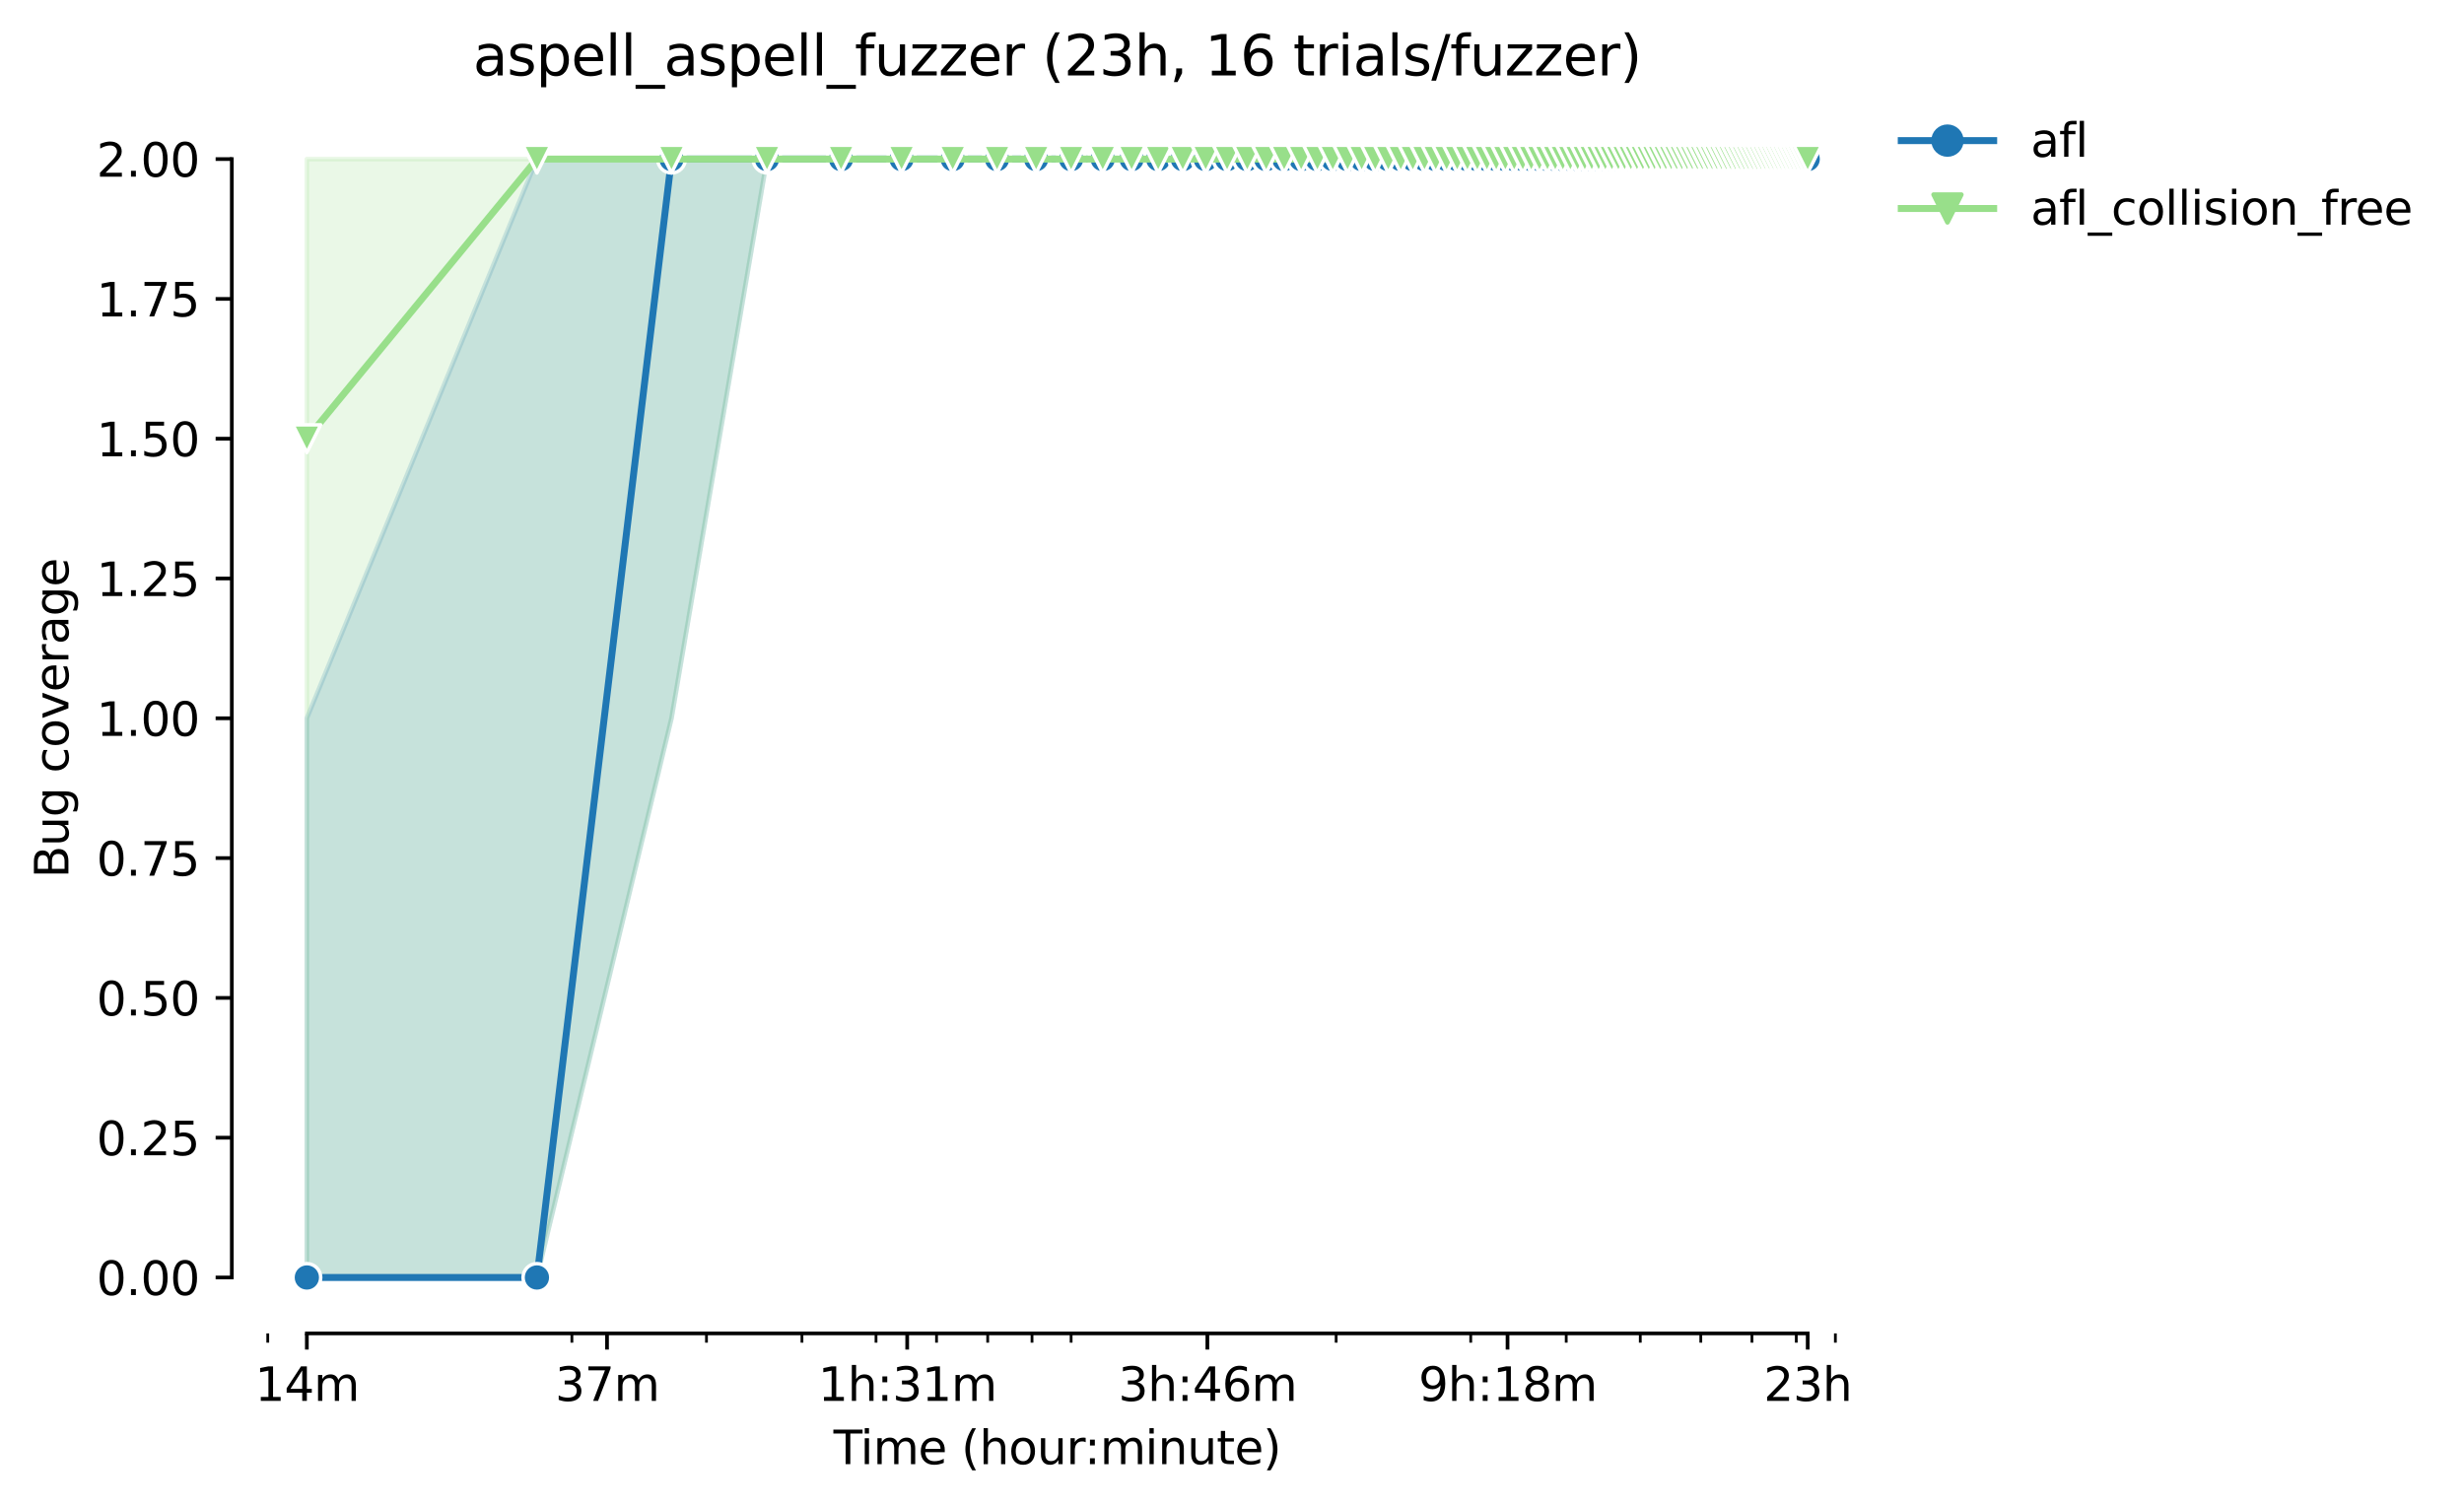 <?xml version="1.0" encoding="utf-8" standalone="no"?>
<!DOCTYPE svg PUBLIC "-//W3C//DTD SVG 1.1//EN"
  "http://www.w3.org/Graphics/SVG/1.1/DTD/svg11.dtd">
<svg height="325.986pt" version="1.1" viewBox="0 0 532.998 325.986" width="532.998pt" xmlns="http://www.w3.org/2000/svg" xmlns:xlink="http://www.w3.org/1999/xlink">
 <defs>
  <style type="text/css">*{stroke-linecap:butt;stroke-linejoin:round;}</style>
 </defs>
 <g id="figure_1">
  <g id="patch_1">
   <path d="M 0 325.986 
L 532.998 325.986 
L 532.998 0 
L 0 0 
z
" style="fill:#ffffff;"/>
  </g>
  <g id="axes_1">
   <g id="patch_2">
    <path d="M 50.144 288.43 
L 407.264 288.43 
L 407.264 22.318 
L 50.144 22.318 
z
" style="fill:#ffffff;"/>
   </g>
   <g id="PolyCollection_1">
    <defs>
     <path d="M 66.376 -170.612 
L 66.376 -49.652 
L 116.143 -49.652 
L 145.254 -170.612 
L 165.909 -291.572 
L 181.931 -291.572 
L 195.021 -291.572 
L 206.089 -291.572 
L 215.676 -291.572 
L 224.132 -291.572 
L 231.697 -291.572 
L 238.54 -291.572 
L 244.787 -291.572 
L 250.534 -291.572 
L 255.855 -291.572 
L 260.809 -291.572 
L 265.442 -291.572 
L 269.795 -291.572 
L 273.899 -291.572 
L 277.781 -291.572 
L 281.464 -291.572 
L 284.967 -291.572 
L 288.307 -291.572 
L 291.498 -291.572 
L 294.554 -291.572 
L 297.485 -291.572 
L 300.301 -291.572 
L 303.01 -291.572 
L 305.621 -291.572 
L 308.141 -291.572 
L 310.575 -291.572 
L 312.929 -291.572 
L 315.209 -291.572 
L 317.418 -291.572 
L 319.561 -291.572 
L 321.643 -291.572 
L 323.665 -291.572 
L 325.632 -291.572 
L 327.547 -291.572 
L 329.412 -291.572 
L 331.23 -291.572 
L 333.003 -291.572 
L 334.733 -291.572 
L 336.422 -291.572 
L 338.073 -291.572 
L 339.687 -291.572 
L 341.265 -291.572 
L 342.809 -291.572 
L 344.32 -291.572 
L 345.801 -291.572 
L 347.251 -291.572 
L 348.673 -291.572 
L 350.067 -291.572 
L 351.435 -291.572 
L 352.777 -291.572 
L 354.094 -291.572 
L 355.388 -291.572 
L 356.659 -291.572 
L 357.907 -291.572 
L 359.135 -291.572 
L 360.341 -291.572 
L 361.528 -291.572 
L 362.696 -291.572 
L 363.845 -291.572 
L 364.975 -291.572 
L 366.088 -291.572 
L 367.185 -291.572 
L 368.264 -291.572 
L 369.328 -291.572 
L 370.376 -291.572 
L 371.409 -291.572 
L 372.428 -291.572 
L 373.432 -291.572 
L 374.422 -291.572 
L 375.399 -291.572 
L 376.363 -291.572 
L 377.314 -291.572 
L 378.252 -291.572 
L 379.179 -291.572 
L 380.093 -291.572 
L 380.996 -291.572 
L 381.888 -291.572 
L 382.769 -291.572 
L 383.64 -291.572 
L 384.499 -291.572 
L 385.349 -291.572 
L 386.189 -291.572 
L 387.019 -291.572 
L 387.839 -291.572 
L 388.651 -291.572 
L 389.453 -291.572 
L 390.246 -291.572 
L 391.031 -291.572 
L 391.031 -291.572 
L 391.031 -291.572 
L 390.246 -291.572 
L 389.453 -291.572 
L 388.651 -291.572 
L 387.839 -291.572 
L 387.019 -291.572 
L 386.189 -291.572 
L 385.349 -291.572 
L 384.499 -291.572 
L 383.64 -291.572 
L 382.769 -291.572 
L 381.888 -291.572 
L 380.996 -291.572 
L 380.093 -291.572 
L 379.179 -291.572 
L 378.252 -291.572 
L 377.314 -291.572 
L 376.363 -291.572 
L 375.399 -291.572 
L 374.422 -291.572 
L 373.432 -291.572 
L 372.428 -291.572 
L 371.409 -291.572 
L 370.376 -291.572 
L 369.328 -291.572 
L 368.264 -291.572 
L 367.185 -291.572 
L 366.088 -291.572 
L 364.975 -291.572 
L 363.845 -291.572 
L 362.696 -291.572 
L 361.528 -291.572 
L 360.341 -291.572 
L 359.135 -291.572 
L 357.907 -291.572 
L 356.659 -291.572 
L 355.388 -291.572 
L 354.094 -291.572 
L 352.777 -291.572 
L 351.435 -291.572 
L 350.067 -291.572 
L 348.673 -291.572 
L 347.251 -291.572 
L 345.801 -291.572 
L 344.32 -291.572 
L 342.809 -291.572 
L 341.265 -291.572 
L 339.687 -291.572 
L 338.073 -291.572 
L 336.422 -291.572 
L 334.733 -291.572 
L 333.003 -291.572 
L 331.23 -291.572 
L 329.412 -291.572 
L 327.547 -291.572 
L 325.632 -291.572 
L 323.665 -291.572 
L 321.643 -291.572 
L 319.561 -291.572 
L 317.418 -291.572 
L 315.209 -291.572 
L 312.929 -291.572 
L 310.575 -291.572 
L 308.141 -291.572 
L 305.621 -291.572 
L 303.01 -291.572 
L 300.301 -291.572 
L 297.485 -291.572 
L 294.554 -291.572 
L 291.498 -291.572 
L 288.307 -291.572 
L 284.967 -291.572 
L 281.464 -291.572 
L 277.781 -291.572 
L 273.899 -291.572 
L 269.795 -291.572 
L 265.442 -291.572 
L 260.809 -291.572 
L 255.855 -291.572 
L 250.534 -291.572 
L 244.787 -291.572 
L 238.54 -291.572 
L 231.697 -291.572 
L 224.132 -291.572 
L 215.676 -291.572 
L 206.089 -291.572 
L 195.021 -291.572 
L 181.931 -291.572 
L 165.909 -291.572 
L 145.254 -291.572 
L 116.143 -291.572 
L 66.376 -170.612 
z
" id="md3c7d5e3de" style="stroke:#1f77b4;stroke-opacity:0.2;"/>
    </defs>
    <g clip-path="url(#pb3989d1a49)">
     <use style="fill:#1f77b4;fill-opacity:0.2;stroke:#1f77b4;stroke-opacity:0.2;" x="0" xlink:href="#md3c7d5e3de" y="325.986"/>
    </g>
   </g>
   <g id="PolyCollection_2">
    <defs>
     <path d="M 66.376 -291.572 
L 66.376 -49.652 
L 116.143 -49.652 
L 145.254 -170.612 
L 165.909 -291.572 
L 181.931 -291.572 
L 195.021 -291.572 
L 206.089 -291.572 
L 215.676 -291.572 
L 224.132 -291.572 
L 231.697 -291.572 
L 238.54 -291.572 
L 244.787 -291.572 
L 250.534 -291.572 
L 255.855 -291.572 
L 260.809 -291.572 
L 265.442 -291.572 
L 269.795 -291.572 
L 273.899 -291.572 
L 277.781 -291.572 
L 281.464 -291.572 
L 284.967 -291.572 
L 288.307 -291.572 
L 291.498 -291.572 
L 294.554 -291.572 
L 297.485 -291.572 
L 300.301 -291.572 
L 303.01 -291.572 
L 305.621 -291.572 
L 308.141 -291.572 
L 310.575 -291.572 
L 312.929 -291.572 
L 315.209 -291.572 
L 317.418 -291.572 
L 319.561 -291.572 
L 321.643 -291.572 
L 323.665 -291.572 
L 325.632 -291.572 
L 327.547 -291.572 
L 329.412 -291.572 
L 331.23 -291.572 
L 333.003 -291.572 
L 334.733 -291.572 
L 336.422 -291.572 
L 338.073 -291.572 
L 339.687 -291.572 
L 341.265 -291.572 
L 342.809 -291.572 
L 344.32 -291.572 
L 345.801 -291.572 
L 347.251 -291.572 
L 348.673 -291.572 
L 350.067 -291.572 
L 351.435 -291.572 
L 352.777 -291.572 
L 354.094 -291.572 
L 355.388 -291.572 
L 356.659 -291.572 
L 357.907 -291.572 
L 359.135 -291.572 
L 360.341 -291.572 
L 361.528 -291.572 
L 362.696 -291.572 
L 363.845 -291.572 
L 364.975 -291.572 
L 366.088 -291.572 
L 367.185 -291.572 
L 368.264 -291.572 
L 369.328 -291.572 
L 370.376 -291.572 
L 371.409 -291.572 
L 372.428 -291.572 
L 373.432 -291.572 
L 374.422 -291.572 
L 375.399 -291.572 
L 376.363 -291.572 
L 377.314 -291.572 
L 378.252 -291.572 
L 379.179 -291.572 
L 380.093 -291.572 
L 380.996 -291.572 
L 381.888 -291.572 
L 382.769 -291.572 
L 383.64 -291.572 
L 384.499 -291.572 
L 385.349 -291.572 
L 386.189 -291.572 
L 387.019 -291.572 
L 387.839 -291.572 
L 388.651 -291.572 
L 389.453 -291.572 
L 390.246 -291.572 
L 391.031 -291.572 
L 391.031 -291.572 
L 391.031 -291.572 
L 390.246 -291.572 
L 389.453 -291.572 
L 388.651 -291.572 
L 387.839 -291.572 
L 387.019 -291.572 
L 386.189 -291.572 
L 385.349 -291.572 
L 384.499 -291.572 
L 383.64 -291.572 
L 382.769 -291.572 
L 381.888 -291.572 
L 380.996 -291.572 
L 380.093 -291.572 
L 379.179 -291.572 
L 378.252 -291.572 
L 377.314 -291.572 
L 376.363 -291.572 
L 375.399 -291.572 
L 374.422 -291.572 
L 373.432 -291.572 
L 372.428 -291.572 
L 371.409 -291.572 
L 370.376 -291.572 
L 369.328 -291.572 
L 368.264 -291.572 
L 367.185 -291.572 
L 366.088 -291.572 
L 364.975 -291.572 
L 363.845 -291.572 
L 362.696 -291.572 
L 361.528 -291.572 
L 360.341 -291.572 
L 359.135 -291.572 
L 357.907 -291.572 
L 356.659 -291.572 
L 355.388 -291.572 
L 354.094 -291.572 
L 352.777 -291.572 
L 351.435 -291.572 
L 350.067 -291.572 
L 348.673 -291.572 
L 347.251 -291.572 
L 345.801 -291.572 
L 344.32 -291.572 
L 342.809 -291.572 
L 341.265 -291.572 
L 339.687 -291.572 
L 338.073 -291.572 
L 336.422 -291.572 
L 334.733 -291.572 
L 333.003 -291.572 
L 331.23 -291.572 
L 329.412 -291.572 
L 327.547 -291.572 
L 325.632 -291.572 
L 323.665 -291.572 
L 321.643 -291.572 
L 319.561 -291.572 
L 317.418 -291.572 
L 315.209 -291.572 
L 312.929 -291.572 
L 310.575 -291.572 
L 308.141 -291.572 
L 305.621 -291.572 
L 303.01 -291.572 
L 300.301 -291.572 
L 297.485 -291.572 
L 294.554 -291.572 
L 291.498 -291.572 
L 288.307 -291.572 
L 284.967 -291.572 
L 281.464 -291.572 
L 277.781 -291.572 
L 273.899 -291.572 
L 269.795 -291.572 
L 265.442 -291.572 
L 260.809 -291.572 
L 255.855 -291.572 
L 250.534 -291.572 
L 244.787 -291.572 
L 238.54 -291.572 
L 231.697 -291.572 
L 224.132 -291.572 
L 215.676 -291.572 
L 206.089 -291.572 
L 195.021 -291.572 
L 181.931 -291.572 
L 165.909 -291.572 
L 145.254 -291.572 
L 116.143 -291.572 
L 66.376 -291.572 
z
" id="mbd3700ffe8" style="stroke:#98df8a;stroke-opacity:0.2;"/>
    </defs>
    <g clip-path="url(#pb3989d1a49)">
     <use style="fill:#98df8a;fill-opacity:0.2;stroke:#98df8a;stroke-opacity:0.2;" x="0" xlink:href="#mbd3700ffe8" y="325.986"/>
    </g>
   </g>
   <g id="matplotlib.axis_1">
    <g id="xtick_1">
     <g id="line2d_1">
      <defs>
       <path d="M 0 0 
L 0 3.5 
" id="m7e36beef54" style="stroke:#000000;stroke-width:0.8;"/>
      </defs>
      <g>
       <use style="stroke:#000000;stroke-width:0.8;" x="66.376" xlink:href="#m7e36beef54" y="288.43"/>
      </g>
     </g>
     <g id="text_1">
      <!-- 14m -->
      <g transform="translate(55.144 303.029)scale(0.1 -0.1)">
       <defs>
        <path d="M 794 531 
L 1825 531 
L 1825 4091 
L 703 3866 
L 703 4441 
L 1819 4666 
L 2450 4666 
L 2450 531 
L 3481 531 
L 3481 0 
L 794 0 
L 794 531 
z
" id="DejaVuSans-31" transform="scale(0.016)"/>
        <path d="M 2419 4116 
L 825 1625 
L 2419 1625 
L 2419 4116 
z
M 2253 4666 
L 3047 4666 
L 3047 1625 
L 3713 1625 
L 3713 1100 
L 3047 1100 
L 3047 0 
L 2419 0 
L 2419 1100 
L 313 1100 
L 313 1709 
L 2253 4666 
z
" id="DejaVuSans-34" transform="scale(0.016)"/>
        <path d="M 3328 2828 
Q 3544 3216 3844 3400 
Q 4144 3584 4550 3584 
Q 5097 3584 5394 3201 
Q 5691 2819 5691 2113 
L 5691 0 
L 5113 0 
L 5113 2094 
Q 5113 2597 4934 2840 
Q 4756 3084 4391 3084 
Q 3944 3084 3684 2787 
Q 3425 2491 3425 1978 
L 3425 0 
L 2847 0 
L 2847 2094 
Q 2847 2600 2669 2842 
Q 2491 3084 2119 3084 
Q 1678 3084 1418 2786 
Q 1159 2488 1159 1978 
L 1159 0 
L 581 0 
L 581 3500 
L 1159 3500 
L 1159 2956 
Q 1356 3278 1631 3431 
Q 1906 3584 2284 3584 
Q 2666 3584 2933 3390 
Q 3200 3197 3328 2828 
z
" id="DejaVuSans-6d" transform="scale(0.016)"/>
       </defs>
       <use xlink:href="#DejaVuSans-31"/>
       <use x="63.623" xlink:href="#DejaVuSans-34"/>
       <use x="127.246" xlink:href="#DejaVuSans-6d"/>
      </g>
     </g>
    </g>
    <g id="xtick_2">
     <g id="line2d_2">
      <g>
       <use style="stroke:#000000;stroke-width:0.8;" x="131.308" xlink:href="#m7e36beef54" y="288.43"/>
      </g>
     </g>
     <g id="text_2">
      <!-- 37m -->
      <g transform="translate(120.075 303.029)scale(0.1 -0.1)">
       <defs>
        <path d="M 2597 2516 
Q 3050 2419 3304 2112 
Q 3559 1806 3559 1356 
Q 3559 666 3084 287 
Q 2609 -91 1734 -91 
Q 1441 -91 1130 -33 
Q 819 25 488 141 
L 488 750 
Q 750 597 1062 519 
Q 1375 441 1716 441 
Q 2309 441 2620 675 
Q 2931 909 2931 1356 
Q 2931 1769 2642 2001 
Q 2353 2234 1838 2234 
L 1294 2234 
L 1294 2753 
L 1863 2753 
Q 2328 2753 2575 2939 
Q 2822 3125 2822 3475 
Q 2822 3834 2567 4026 
Q 2313 4219 1838 4219 
Q 1578 4219 1281 4162 
Q 984 4106 628 3988 
L 628 4550 
Q 988 4650 1302 4700 
Q 1616 4750 1894 4750 
Q 2613 4750 3031 4423 
Q 3450 4097 3450 3541 
Q 3450 3153 3228 2886 
Q 3006 2619 2597 2516 
z
" id="DejaVuSans-33" transform="scale(0.016)"/>
        <path d="M 525 4666 
L 3525 4666 
L 3525 4397 
L 1831 0 
L 1172 0 
L 2766 4134 
L 525 4134 
L 525 4666 
z
" id="DejaVuSans-37" transform="scale(0.016)"/>
       </defs>
       <use xlink:href="#DejaVuSans-33"/>
       <use x="63.623" xlink:href="#DejaVuSans-37"/>
       <use x="127.246" xlink:href="#DejaVuSans-6d"/>
      </g>
     </g>
    </g>
    <g id="xtick_3">
     <g id="line2d_3">
      <g>
       <use style="stroke:#000000;stroke-width:0.8;" x="196.239" xlink:href="#m7e36beef54" y="288.43"/>
      </g>
     </g>
     <g id="text_3">
      <!-- 1h:31m -->
      <g transform="translate(176.971 303.029)scale(0.1 -0.1)">
       <defs>
        <path d="M 3513 2113 
L 3513 0 
L 2938 0 
L 2938 2094 
Q 2938 2591 2744 2837 
Q 2550 3084 2163 3084 
Q 1697 3084 1428 2787 
Q 1159 2491 1159 1978 
L 1159 0 
L 581 0 
L 581 4863 
L 1159 4863 
L 1159 2956 
Q 1366 3272 1645 3428 
Q 1925 3584 2291 3584 
Q 2894 3584 3203 3211 
Q 3513 2838 3513 2113 
z
" id="DejaVuSans-68" transform="scale(0.016)"/>
        <path d="M 750 794 
L 1409 794 
L 1409 0 
L 750 0 
L 750 794 
z
M 750 3309 
L 1409 3309 
L 1409 2516 
L 750 2516 
L 750 3309 
z
" id="DejaVuSans-3a" transform="scale(0.016)"/>
       </defs>
       <use xlink:href="#DejaVuSans-31"/>
       <use x="63.623" xlink:href="#DejaVuSans-68"/>
       <use x="127.002" xlink:href="#DejaVuSans-3a"/>
       <use x="160.693" xlink:href="#DejaVuSans-33"/>
       <use x="224.316" xlink:href="#DejaVuSans-31"/>
       <use x="287.939" xlink:href="#DejaVuSans-6d"/>
      </g>
     </g>
    </g>
    <g id="xtick_4">
     <g id="line2d_4">
      <g>
       <use style="stroke:#000000;stroke-width:0.8;" x="261.17" xlink:href="#m7e36beef54" y="288.43"/>
      </g>
     </g>
     <g id="text_4">
      <!-- 3h:46m -->
      <g transform="translate(241.903 303.029)scale(0.1 -0.1)">
       <defs>
        <path d="M 2113 2584 
Q 1688 2584 1439 2293 
Q 1191 2003 1191 1497 
Q 1191 994 1439 701 
Q 1688 409 2113 409 
Q 2538 409 2786 701 
Q 3034 994 3034 1497 
Q 3034 2003 2786 2293 
Q 2538 2584 2113 2584 
z
M 3366 4563 
L 3366 3988 
Q 3128 4100 2886 4159 
Q 2644 4219 2406 4219 
Q 1781 4219 1451 3797 
Q 1122 3375 1075 2522 
Q 1259 2794 1537 2939 
Q 1816 3084 2150 3084 
Q 2853 3084 3261 2657 
Q 3669 2231 3669 1497 
Q 3669 778 3244 343 
Q 2819 -91 2113 -91 
Q 1303 -91 875 529 
Q 447 1150 447 2328 
Q 447 3434 972 4092 
Q 1497 4750 2381 4750 
Q 2619 4750 2861 4703 
Q 3103 4656 3366 4563 
z
" id="DejaVuSans-36" transform="scale(0.016)"/>
       </defs>
       <use xlink:href="#DejaVuSans-33"/>
       <use x="63.623" xlink:href="#DejaVuSans-68"/>
       <use x="127.002" xlink:href="#DejaVuSans-3a"/>
       <use x="160.693" xlink:href="#DejaVuSans-34"/>
       <use x="224.316" xlink:href="#DejaVuSans-36"/>
       <use x="287.939" xlink:href="#DejaVuSans-6d"/>
      </g>
     </g>
    </g>
    <g id="xtick_5">
     <g id="line2d_5">
      <g>
       <use style="stroke:#000000;stroke-width:0.8;" x="326.101" xlink:href="#m7e36beef54" y="288.43"/>
      </g>
     </g>
     <g id="text_5">
      <!-- 9h:18m -->
      <g transform="translate(306.834 303.029)scale(0.1 -0.1)">
       <defs>
        <path d="M 703 97 
L 703 672 
Q 941 559 1184 500 
Q 1428 441 1663 441 
Q 2288 441 2617 861 
Q 2947 1281 2994 2138 
Q 2813 1869 2534 1725 
Q 2256 1581 1919 1581 
Q 1219 1581 811 2004 
Q 403 2428 403 3163 
Q 403 3881 828 4315 
Q 1253 4750 1959 4750 
Q 2769 4750 3195 4129 
Q 3622 3509 3622 2328 
Q 3622 1225 3098 567 
Q 2575 -91 1691 -91 
Q 1453 -91 1209 -44 
Q 966 3 703 97 
z
M 1959 2075 
Q 2384 2075 2632 2365 
Q 2881 2656 2881 3163 
Q 2881 3666 2632 3958 
Q 2384 4250 1959 4250 
Q 1534 4250 1286 3958 
Q 1038 3666 1038 3163 
Q 1038 2656 1286 2365 
Q 1534 2075 1959 2075 
z
" id="DejaVuSans-39" transform="scale(0.016)"/>
        <path d="M 2034 2216 
Q 1584 2216 1326 1975 
Q 1069 1734 1069 1313 
Q 1069 891 1326 650 
Q 1584 409 2034 409 
Q 2484 409 2743 651 
Q 3003 894 3003 1313 
Q 3003 1734 2745 1975 
Q 2488 2216 2034 2216 
z
M 1403 2484 
Q 997 2584 770 2862 
Q 544 3141 544 3541 
Q 544 4100 942 4425 
Q 1341 4750 2034 4750 
Q 2731 4750 3128 4425 
Q 3525 4100 3525 3541 
Q 3525 3141 3298 2862 
Q 3072 2584 2669 2484 
Q 3125 2378 3379 2068 
Q 3634 1759 3634 1313 
Q 3634 634 3220 271 
Q 2806 -91 2034 -91 
Q 1263 -91 848 271 
Q 434 634 434 1313 
Q 434 1759 690 2068 
Q 947 2378 1403 2484 
z
M 1172 3481 
Q 1172 3119 1398 2916 
Q 1625 2713 2034 2713 
Q 2441 2713 2670 2916 
Q 2900 3119 2900 3481 
Q 2900 3844 2670 4047 
Q 2441 4250 2034 4250 
Q 1625 4250 1398 4047 
Q 1172 3844 1172 3481 
z
" id="DejaVuSans-38" transform="scale(0.016)"/>
       </defs>
       <use xlink:href="#DejaVuSans-39"/>
       <use x="63.623" xlink:href="#DejaVuSans-68"/>
       <use x="127.002" xlink:href="#DejaVuSans-3a"/>
       <use x="160.693" xlink:href="#DejaVuSans-31"/>
       <use x="224.316" xlink:href="#DejaVuSans-38"/>
       <use x="287.939" xlink:href="#DejaVuSans-6d"/>
      </g>
     </g>
    </g>
    <g id="xtick_6">
     <g id="line2d_6">
      <g>
       <use style="stroke:#000000;stroke-width:0.8;" x="391.032" xlink:href="#m7e36beef54" y="288.43"/>
      </g>
     </g>
     <g id="text_6">
      <!-- 23h -->
      <g transform="translate(381.501 303.029)scale(0.1 -0.1)">
       <defs>
        <path d="M 1228 531 
L 3431 531 
L 3431 0 
L 469 0 
L 469 531 
Q 828 903 1448 1529 
Q 2069 2156 2228 2338 
Q 2531 2678 2651 2914 
Q 2772 3150 2772 3378 
Q 2772 3750 2511 3984 
Q 2250 4219 1831 4219 
Q 1534 4219 1204 4116 
Q 875 4013 500 3803 
L 500 4441 
Q 881 4594 1212 4672 
Q 1544 4750 1819 4750 
Q 2544 4750 2975 4387 
Q 3406 4025 3406 3419 
Q 3406 3131 3298 2873 
Q 3191 2616 2906 2266 
Q 2828 2175 2409 1742 
Q 1991 1309 1228 531 
z
" id="DejaVuSans-32" transform="scale(0.016)"/>
       </defs>
       <use xlink:href="#DejaVuSans-32"/>
       <use x="63.623" xlink:href="#DejaVuSans-33"/>
       <use x="127.246" xlink:href="#DejaVuSans-68"/>
      </g>
     </g>
    </g>
    <g id="xtick_7">
     <g id="line2d_7">
      <defs>
       <path d="M 0 0 
L 0 2 
" id="m8962584e3a" style="stroke:#000000;stroke-width:0.6;"/>
      </defs>
      <g>
       <use style="stroke:#000000;stroke-width:0.6;" x="57.92" xlink:href="#m8962584e3a" y="288.43"/>
      </g>
     </g>
    </g>
    <g id="xtick_8">
     <g id="line2d_8">
      <g>
       <use style="stroke:#000000;stroke-width:0.6;" x="123.708" xlink:href="#m8962584e3a" y="288.43"/>
      </g>
     </g>
    </g>
    <g id="xtick_9">
     <g id="line2d_9">
      <g>
       <use style="stroke:#000000;stroke-width:0.6;" x="152.819" xlink:href="#m8962584e3a" y="288.43"/>
      </g>
     </g>
    </g>
    <g id="xtick_10">
     <g id="line2d_10">
      <g>
       <use style="stroke:#000000;stroke-width:0.6;" x="173.474" xlink:href="#m8962584e3a" y="288.43"/>
      </g>
     </g>
    </g>
    <g id="xtick_11">
     <g id="line2d_11">
      <g>
       <use style="stroke:#000000;stroke-width:0.6;" x="189.495" xlink:href="#m8962584e3a" y="288.43"/>
      </g>
     </g>
    </g>
    <g id="xtick_12">
     <g id="line2d_12">
      <g>
       <use style="stroke:#000000;stroke-width:0.6;" x="202.586" xlink:href="#m8962584e3a" y="288.43"/>
      </g>
     </g>
    </g>
    <g id="xtick_13">
     <g id="line2d_13">
      <g>
       <use style="stroke:#000000;stroke-width:0.6;" x="213.653" xlink:href="#m8962584e3a" y="288.43"/>
      </g>
     </g>
    </g>
    <g id="xtick_14">
     <g id="line2d_14">
      <g>
       <use style="stroke:#000000;stroke-width:0.6;" x="223.24" xlink:href="#m8962584e3a" y="288.43"/>
      </g>
     </g>
    </g>
    <g id="xtick_15">
     <g id="line2d_15">
      <g>
       <use style="stroke:#000000;stroke-width:0.6;" x="231.697" xlink:href="#m8962584e3a" y="288.43"/>
      </g>
     </g>
    </g>
    <g id="xtick_16">
     <g id="line2d_16">
      <g>
       <use style="stroke:#000000;stroke-width:0.6;" x="289.028" xlink:href="#m8962584e3a" y="288.43"/>
      </g>
     </g>
    </g>
    <g id="xtick_17">
     <g id="line2d_17">
      <g>
       <use style="stroke:#000000;stroke-width:0.6;" x="318.14" xlink:href="#m8962584e3a" y="288.43"/>
      </g>
     </g>
    </g>
    <g id="xtick_18">
     <g id="line2d_18">
      <g>
       <use style="stroke:#000000;stroke-width:0.6;" x="338.795" xlink:href="#m8962584e3a" y="288.43"/>
      </g>
     </g>
    </g>
    <g id="xtick_19">
     <g id="line2d_19">
      <g>
       <use style="stroke:#000000;stroke-width:0.6;" x="354.816" xlink:href="#m8962584e3a" y="288.43"/>
      </g>
     </g>
    </g>
    <g id="xtick_20">
     <g id="line2d_20">
      <g>
       <use style="stroke:#000000;stroke-width:0.6;" x="367.906" xlink:href="#m8962584e3a" y="288.43"/>
      </g>
     </g>
    </g>
    <g id="xtick_21">
     <g id="line2d_21">
      <g>
       <use style="stroke:#000000;stroke-width:0.6;" x="378.974" xlink:href="#m8962584e3a" y="288.43"/>
      </g>
     </g>
    </g>
    <g id="xtick_22">
     <g id="line2d_22">
      <g>
       <use style="stroke:#000000;stroke-width:0.6;" x="388.561" xlink:href="#m8962584e3a" y="288.43"/>
      </g>
     </g>
    </g>
    <g id="xtick_23">
     <g id="line2d_23">
      <g>
       <use style="stroke:#000000;stroke-width:0.6;" x="397.018" xlink:href="#m8962584e3a" y="288.43"/>
      </g>
     </g>
    </g>
    <g id="text_7">
     <!-- Time (hour:minute) -->
     <g transform="translate(180.297 316.707)scale(0.1 -0.1)">
      <defs>
       <path d="M -19 4666 
L 3928 4666 
L 3928 4134 
L 2272 4134 
L 2272 0 
L 1638 0 
L 1638 4134 
L -19 4134 
L -19 4666 
z
" id="DejaVuSans-54" transform="scale(0.016)"/>
       <path d="M 603 3500 
L 1178 3500 
L 1178 0 
L 603 0 
L 603 3500 
z
M 603 4863 
L 1178 4863 
L 1178 4134 
L 603 4134 
L 603 4863 
z
" id="DejaVuSans-69" transform="scale(0.016)"/>
       <path d="M 3597 1894 
L 3597 1613 
L 953 1613 
Q 991 1019 1311 708 
Q 1631 397 2203 397 
Q 2534 397 2845 478 
Q 3156 559 3463 722 
L 3463 178 
Q 3153 47 2828 -22 
Q 2503 -91 2169 -91 
Q 1331 -91 842 396 
Q 353 884 353 1716 
Q 353 2575 817 3079 
Q 1281 3584 2069 3584 
Q 2775 3584 3186 3129 
Q 3597 2675 3597 1894 
z
M 3022 2063 
Q 3016 2534 2758 2815 
Q 2500 3097 2075 3097 
Q 1594 3097 1305 2825 
Q 1016 2553 972 2059 
L 3022 2063 
z
" id="DejaVuSans-65" transform="scale(0.016)"/>
       <path id="DejaVuSans-20" transform="scale(0.016)"/>
       <path d="M 1984 4856 
Q 1566 4138 1362 3434 
Q 1159 2731 1159 2009 
Q 1159 1288 1364 580 
Q 1569 -128 1984 -844 
L 1484 -844 
Q 1016 -109 783 600 
Q 550 1309 550 2009 
Q 550 2706 781 3412 
Q 1013 4119 1484 4856 
L 1984 4856 
z
" id="DejaVuSans-28" transform="scale(0.016)"/>
       <path d="M 1959 3097 
Q 1497 3097 1228 2736 
Q 959 2375 959 1747 
Q 959 1119 1226 758 
Q 1494 397 1959 397 
Q 2419 397 2687 759 
Q 2956 1122 2956 1747 
Q 2956 2369 2687 2733 
Q 2419 3097 1959 3097 
z
M 1959 3584 
Q 2709 3584 3137 3096 
Q 3566 2609 3566 1747 
Q 3566 888 3137 398 
Q 2709 -91 1959 -91 
Q 1206 -91 779 398 
Q 353 888 353 1747 
Q 353 2609 779 3096 
Q 1206 3584 1959 3584 
z
" id="DejaVuSans-6f" transform="scale(0.016)"/>
       <path d="M 544 1381 
L 544 3500 
L 1119 3500 
L 1119 1403 
Q 1119 906 1312 657 
Q 1506 409 1894 409 
Q 2359 409 2629 706 
Q 2900 1003 2900 1516 
L 2900 3500 
L 3475 3500 
L 3475 0 
L 2900 0 
L 2900 538 
Q 2691 219 2414 64 
Q 2138 -91 1772 -91 
Q 1169 -91 856 284 
Q 544 659 544 1381 
z
M 1991 3584 
L 1991 3584 
z
" id="DejaVuSans-75" transform="scale(0.016)"/>
       <path d="M 2631 2963 
Q 2534 3019 2420 3045 
Q 2306 3072 2169 3072 
Q 1681 3072 1420 2755 
Q 1159 2438 1159 1844 
L 1159 0 
L 581 0 
L 581 3500 
L 1159 3500 
L 1159 2956 
Q 1341 3275 1631 3429 
Q 1922 3584 2338 3584 
Q 2397 3584 2469 3576 
Q 2541 3569 2628 3553 
L 2631 2963 
z
" id="DejaVuSans-72" transform="scale(0.016)"/>
       <path d="M 3513 2113 
L 3513 0 
L 2938 0 
L 2938 2094 
Q 2938 2591 2744 2837 
Q 2550 3084 2163 3084 
Q 1697 3084 1428 2787 
Q 1159 2491 1159 1978 
L 1159 0 
L 581 0 
L 581 3500 
L 1159 3500 
L 1159 2956 
Q 1366 3272 1645 3428 
Q 1925 3584 2291 3584 
Q 2894 3584 3203 3211 
Q 3513 2838 3513 2113 
z
" id="DejaVuSans-6e" transform="scale(0.016)"/>
       <path d="M 1172 4494 
L 1172 3500 
L 2356 3500 
L 2356 3053 
L 1172 3053 
L 1172 1153 
Q 1172 725 1289 603 
Q 1406 481 1766 481 
L 2356 481 
L 2356 0 
L 1766 0 
Q 1100 0 847 248 
Q 594 497 594 1153 
L 594 3053 
L 172 3053 
L 172 3500 
L 594 3500 
L 594 4494 
L 1172 4494 
z
" id="DejaVuSans-74" transform="scale(0.016)"/>
       <path d="M 513 4856 
L 1013 4856 
Q 1481 4119 1714 3412 
Q 1947 2706 1947 2009 
Q 1947 1309 1714 600 
Q 1481 -109 1013 -844 
L 513 -844 
Q 928 -128 1133 580 
Q 1338 1288 1338 2009 
Q 1338 2731 1133 3434 
Q 928 4138 513 4856 
z
" id="DejaVuSans-29" transform="scale(0.016)"/>
      </defs>
      <use xlink:href="#DejaVuSans-54"/>
      <use x="57.959" xlink:href="#DejaVuSans-69"/>
      <use x="85.742" xlink:href="#DejaVuSans-6d"/>
      <use x="183.154" xlink:href="#DejaVuSans-65"/>
      <use x="244.678" xlink:href="#DejaVuSans-20"/>
      <use x="276.465" xlink:href="#DejaVuSans-28"/>
      <use x="315.479" xlink:href="#DejaVuSans-68"/>
      <use x="378.857" xlink:href="#DejaVuSans-6f"/>
      <use x="440.039" xlink:href="#DejaVuSans-75"/>
      <use x="503.418" xlink:href="#DejaVuSans-72"/>
      <use x="542.781" xlink:href="#DejaVuSans-3a"/>
      <use x="576.473" xlink:href="#DejaVuSans-6d"/>
      <use x="673.885" xlink:href="#DejaVuSans-69"/>
      <use x="701.668" xlink:href="#DejaVuSans-6e"/>
      <use x="765.047" xlink:href="#DejaVuSans-75"/>
      <use x="828.426" xlink:href="#DejaVuSans-74"/>
      <use x="867.635" xlink:href="#DejaVuSans-65"/>
      <use x="929.158" xlink:href="#DejaVuSans-29"/>
     </g>
    </g>
   </g>
   <g id="matplotlib.axis_2">
    <g id="ytick_1">
     <g id="line2d_24">
      <defs>
       <path d="M 0 0 
L -3.5 0 
" id="mb88db899c6" style="stroke:#000000;stroke-width:0.8;"/>
      </defs>
      <g>
       <use style="stroke:#000000;stroke-width:0.8;" x="50.144" xlink:href="#mb88db899c6" y="276.334"/>
      </g>
     </g>
     <g id="text_8">
      <!-- 0.00 -->
      <g transform="translate(20.878 280.133)scale(0.1 -0.1)">
       <defs>
        <path d="M 2034 4250 
Q 1547 4250 1301 3770 
Q 1056 3291 1056 2328 
Q 1056 1369 1301 889 
Q 1547 409 2034 409 
Q 2525 409 2770 889 
Q 3016 1369 3016 2328 
Q 3016 3291 2770 3770 
Q 2525 4250 2034 4250 
z
M 2034 4750 
Q 2819 4750 3233 4129 
Q 3647 3509 3647 2328 
Q 3647 1150 3233 529 
Q 2819 -91 2034 -91 
Q 1250 -91 836 529 
Q 422 1150 422 2328 
Q 422 3509 836 4129 
Q 1250 4750 2034 4750 
z
" id="DejaVuSans-30" transform="scale(0.016)"/>
        <path d="M 684 794 
L 1344 794 
L 1344 0 
L 684 0 
L 684 794 
z
" id="DejaVuSans-2e" transform="scale(0.016)"/>
       </defs>
       <use xlink:href="#DejaVuSans-30"/>
       <use x="63.623" xlink:href="#DejaVuSans-2e"/>
       <use x="95.41" xlink:href="#DejaVuSans-30"/>
       <use x="159.033" xlink:href="#DejaVuSans-30"/>
      </g>
     </g>
    </g>
    <g id="ytick_2">
     <g id="line2d_25">
      <g>
       <use style="stroke:#000000;stroke-width:0.8;" x="50.144" xlink:href="#mb88db899c6" y="246.094"/>
      </g>
     </g>
     <g id="text_9">
      <!-- 0.25 -->
      <g transform="translate(20.878 249.893)scale(0.1 -0.1)">
       <defs>
        <path d="M 691 4666 
L 3169 4666 
L 3169 4134 
L 1269 4134 
L 1269 2991 
Q 1406 3038 1543 3061 
Q 1681 3084 1819 3084 
Q 2600 3084 3056 2656 
Q 3513 2228 3513 1497 
Q 3513 744 3044 326 
Q 2575 -91 1722 -91 
Q 1428 -91 1123 -41 
Q 819 9 494 109 
L 494 744 
Q 775 591 1075 516 
Q 1375 441 1709 441 
Q 2250 441 2565 725 
Q 2881 1009 2881 1497 
Q 2881 1984 2565 2268 
Q 2250 2553 1709 2553 
Q 1456 2553 1204 2497 
Q 953 2441 691 2322 
L 691 4666 
z
" id="DejaVuSans-35" transform="scale(0.016)"/>
       </defs>
       <use xlink:href="#DejaVuSans-30"/>
       <use x="63.623" xlink:href="#DejaVuSans-2e"/>
       <use x="95.41" xlink:href="#DejaVuSans-32"/>
       <use x="159.033" xlink:href="#DejaVuSans-35"/>
      </g>
     </g>
    </g>
    <g id="ytick_3">
     <g id="line2d_26">
      <g>
       <use style="stroke:#000000;stroke-width:0.8;" x="50.144" xlink:href="#mb88db899c6" y="215.854"/>
      </g>
     </g>
     <g id="text_10">
      <!-- 0.50 -->
      <g transform="translate(20.878 219.653)scale(0.1 -0.1)">
       <use xlink:href="#DejaVuSans-30"/>
       <use x="63.623" xlink:href="#DejaVuSans-2e"/>
       <use x="95.41" xlink:href="#DejaVuSans-35"/>
       <use x="159.033" xlink:href="#DejaVuSans-30"/>
      </g>
     </g>
    </g>
    <g id="ytick_4">
     <g id="line2d_27">
      <g>
       <use style="stroke:#000000;stroke-width:0.8;" x="50.144" xlink:href="#mb88db899c6" y="185.614"/>
      </g>
     </g>
     <g id="text_11">
      <!-- 0.75 -->
      <g transform="translate(20.878 189.413)scale(0.1 -0.1)">
       <use xlink:href="#DejaVuSans-30"/>
       <use x="63.623" xlink:href="#DejaVuSans-2e"/>
       <use x="95.41" xlink:href="#DejaVuSans-37"/>
       <use x="159.033" xlink:href="#DejaVuSans-35"/>
      </g>
     </g>
    </g>
    <g id="ytick_5">
     <g id="line2d_28">
      <g>
       <use style="stroke:#000000;stroke-width:0.8;" x="50.144" xlink:href="#mb88db899c6" y="155.374"/>
      </g>
     </g>
     <g id="text_12">
      <!-- 1.00 -->
      <g transform="translate(20.878 159.173)scale(0.1 -0.1)">
       <use xlink:href="#DejaVuSans-31"/>
       <use x="63.623" xlink:href="#DejaVuSans-2e"/>
       <use x="95.41" xlink:href="#DejaVuSans-30"/>
       <use x="159.033" xlink:href="#DejaVuSans-30"/>
      </g>
     </g>
    </g>
    <g id="ytick_6">
     <g id="line2d_29">
      <g>
       <use style="stroke:#000000;stroke-width:0.8;" x="50.144" xlink:href="#mb88db899c6" y="125.134"/>
      </g>
     </g>
     <g id="text_13">
      <!-- 1.25 -->
      <g transform="translate(20.878 128.933)scale(0.1 -0.1)">
       <use xlink:href="#DejaVuSans-31"/>
       <use x="63.623" xlink:href="#DejaVuSans-2e"/>
       <use x="95.41" xlink:href="#DejaVuSans-32"/>
       <use x="159.033" xlink:href="#DejaVuSans-35"/>
      </g>
     </g>
    </g>
    <g id="ytick_7">
     <g id="line2d_30">
      <g>
       <use style="stroke:#000000;stroke-width:0.8;" x="50.144" xlink:href="#mb88db899c6" y="94.894"/>
      </g>
     </g>
     <g id="text_14">
      <!-- 1.50 -->
      <g transform="translate(20.878 98.693)scale(0.1 -0.1)">
       <use xlink:href="#DejaVuSans-31"/>
       <use x="63.623" xlink:href="#DejaVuSans-2e"/>
       <use x="95.41" xlink:href="#DejaVuSans-35"/>
       <use x="159.033" xlink:href="#DejaVuSans-30"/>
      </g>
     </g>
    </g>
    <g id="ytick_8">
     <g id="line2d_31">
      <g>
       <use style="stroke:#000000;stroke-width:0.8;" x="50.144" xlink:href="#mb88db899c6" y="64.654"/>
      </g>
     </g>
     <g id="text_15">
      <!-- 1.75 -->
      <g transform="translate(20.878 68.453)scale(0.1 -0.1)">
       <use xlink:href="#DejaVuSans-31"/>
       <use x="63.623" xlink:href="#DejaVuSans-2e"/>
       <use x="95.41" xlink:href="#DejaVuSans-37"/>
       <use x="159.033" xlink:href="#DejaVuSans-35"/>
      </g>
     </g>
    </g>
    <g id="ytick_9">
     <g id="line2d_32">
      <g>
       <use style="stroke:#000000;stroke-width:0.8;" x="50.144" xlink:href="#mb88db899c6" y="34.414"/>
      </g>
     </g>
     <g id="text_16">
      <!-- 2.00 -->
      <g transform="translate(20.878 38.213)scale(0.1 -0.1)">
       <use xlink:href="#DejaVuSans-32"/>
       <use x="63.623" xlink:href="#DejaVuSans-2e"/>
       <use x="95.41" xlink:href="#DejaVuSans-30"/>
       <use x="159.033" xlink:href="#DejaVuSans-30"/>
      </g>
     </g>
    </g>
    <g id="text_17">
     <!-- Bug coverage -->
     <g transform="translate(14.798 189.951)rotate(-90)scale(0.1 -0.1)">
      <defs>
       <path d="M 1259 2228 
L 1259 519 
L 2272 519 
Q 2781 519 3026 730 
Q 3272 941 3272 1375 
Q 3272 1813 3026 2020 
Q 2781 2228 2272 2228 
L 1259 2228 
z
M 1259 4147 
L 1259 2741 
L 2194 2741 
Q 2656 2741 2882 2914 
Q 3109 3088 3109 3444 
Q 3109 3797 2882 3972 
Q 2656 4147 2194 4147 
L 1259 4147 
z
M 628 4666 
L 2241 4666 
Q 2963 4666 3353 4366 
Q 3744 4066 3744 3513 
Q 3744 3084 3544 2831 
Q 3344 2578 2956 2516 
Q 3422 2416 3680 2098 
Q 3938 1781 3938 1306 
Q 3938 681 3513 340 
Q 3088 0 2303 0 
L 628 0 
L 628 4666 
z
" id="DejaVuSans-42" transform="scale(0.016)"/>
       <path d="M 2906 1791 
Q 2906 2416 2648 2759 
Q 2391 3103 1925 3103 
Q 1463 3103 1205 2759 
Q 947 2416 947 1791 
Q 947 1169 1205 825 
Q 1463 481 1925 481 
Q 2391 481 2648 825 
Q 2906 1169 2906 1791 
z
M 3481 434 
Q 3481 -459 3084 -895 
Q 2688 -1331 1869 -1331 
Q 1566 -1331 1297 -1286 
Q 1028 -1241 775 -1147 
L 775 -588 
Q 1028 -725 1275 -790 
Q 1522 -856 1778 -856 
Q 2344 -856 2625 -561 
Q 2906 -266 2906 331 
L 2906 616 
Q 2728 306 2450 153 
Q 2172 0 1784 0 
Q 1141 0 747 490 
Q 353 981 353 1791 
Q 353 2603 747 3093 
Q 1141 3584 1784 3584 
Q 2172 3584 2450 3431 
Q 2728 3278 2906 2969 
L 2906 3500 
L 3481 3500 
L 3481 434 
z
" id="DejaVuSans-67" transform="scale(0.016)"/>
       <path d="M 3122 3366 
L 3122 2828 
Q 2878 2963 2633 3030 
Q 2388 3097 2138 3097 
Q 1578 3097 1268 2742 
Q 959 2388 959 1747 
Q 959 1106 1268 751 
Q 1578 397 2138 397 
Q 2388 397 2633 464 
Q 2878 531 3122 666 
L 3122 134 
Q 2881 22 2623 -34 
Q 2366 -91 2075 -91 
Q 1284 -91 818 406 
Q 353 903 353 1747 
Q 353 2603 823 3093 
Q 1294 3584 2113 3584 
Q 2378 3584 2631 3529 
Q 2884 3475 3122 3366 
z
" id="DejaVuSans-63" transform="scale(0.016)"/>
       <path d="M 191 3500 
L 800 3500 
L 1894 563 
L 2988 3500 
L 3597 3500 
L 2284 0 
L 1503 0 
L 191 3500 
z
" id="DejaVuSans-76" transform="scale(0.016)"/>
       <path d="M 2194 1759 
Q 1497 1759 1228 1600 
Q 959 1441 959 1056 
Q 959 750 1161 570 
Q 1363 391 1709 391 
Q 2188 391 2477 730 
Q 2766 1069 2766 1631 
L 2766 1759 
L 2194 1759 
z
M 3341 1997 
L 3341 0 
L 2766 0 
L 2766 531 
Q 2569 213 2275 61 
Q 1981 -91 1556 -91 
Q 1019 -91 701 211 
Q 384 513 384 1019 
Q 384 1609 779 1909 
Q 1175 2209 1959 2209 
L 2766 2209 
L 2766 2266 
Q 2766 2663 2505 2880 
Q 2244 3097 1772 3097 
Q 1472 3097 1187 3025 
Q 903 2953 641 2809 
L 641 3341 
Q 956 3463 1253 3523 
Q 1550 3584 1831 3584 
Q 2591 3584 2966 3190 
Q 3341 2797 3341 1997 
z
" id="DejaVuSans-61" transform="scale(0.016)"/>
      </defs>
      <use xlink:href="#DejaVuSans-42"/>
      <use x="68.604" xlink:href="#DejaVuSans-75"/>
      <use x="131.982" xlink:href="#DejaVuSans-67"/>
      <use x="195.459" xlink:href="#DejaVuSans-20"/>
      <use x="227.246" xlink:href="#DejaVuSans-63"/>
      <use x="282.227" xlink:href="#DejaVuSans-6f"/>
      <use x="343.408" xlink:href="#DejaVuSans-76"/>
      <use x="402.588" xlink:href="#DejaVuSans-65"/>
      <use x="464.111" xlink:href="#DejaVuSans-72"/>
      <use x="505.225" xlink:href="#DejaVuSans-61"/>
      <use x="566.504" xlink:href="#DejaVuSans-67"/>
      <use x="629.98" xlink:href="#DejaVuSans-65"/>
     </g>
    </g>
   </g>
   <g id="line2d_33">
    <path clip-path="url(#pb3989d1a49)" d="M 66.376 276.334 
L 116.143 276.334 
L 145.254 34.414 
L 165.909 34.414 
L 181.931 34.414 
L 195.021 34.414 
L 206.089 34.414 
L 215.676 34.414 
L 224.132 34.414 
L 231.697 34.414 
L 238.54 34.414 
L 244.787 34.414 
L 250.534 34.414 
L 255.855 34.414 
L 260.809 34.414 
L 265.442 34.414 
L 269.795 34.414 
L 273.899 34.414 
L 277.781 34.414 
L 281.464 34.414 
L 284.967 34.414 
L 288.307 34.414 
L 291.498 34.414 
L 294.554 34.414 
L 297.485 34.414 
L 300.301 34.414 
L 303.01 34.414 
L 305.621 34.414 
L 308.141 34.414 
L 310.575 34.414 
L 312.929 34.414 
L 315.209 34.414 
L 317.418 34.414 
L 319.561 34.414 
L 321.643 34.414 
L 323.665 34.414 
L 325.632 34.414 
L 327.547 34.414 
L 329.412 34.414 
L 331.23 34.414 
L 333.003 34.414 
L 334.733 34.414 
L 336.422 34.414 
L 338.073 34.414 
L 339.687 34.414 
L 341.265 34.414 
L 342.809 34.414 
L 344.32 34.414 
L 345.801 34.414 
L 347.251 34.414 
L 348.673 34.414 
L 350.067 34.414 
L 351.435 34.414 
L 352.777 34.414 
L 354.094 34.414 
L 355.388 34.414 
L 356.659 34.414 
L 357.907 34.414 
L 359.135 34.414 
L 360.341 34.414 
L 361.528 34.414 
L 362.696 34.414 
L 363.845 34.414 
L 364.975 34.414 
L 366.088 34.414 
L 367.185 34.414 
L 368.264 34.414 
L 369.328 34.414 
L 370.376 34.414 
L 371.409 34.414 
L 372.428 34.414 
L 373.432 34.414 
L 374.422 34.414 
L 375.399 34.414 
L 376.363 34.414 
L 377.314 34.414 
L 378.252 34.414 
L 379.179 34.414 
L 380.093 34.414 
L 380.996 34.414 
L 381.888 34.414 
L 382.769 34.414 
L 383.64 34.414 
L 384.499 34.414 
L 385.349 34.414 
L 386.189 34.414 
L 387.019 34.414 
L 387.839 34.414 
L 388.651 34.414 
L 389.453 34.414 
L 390.246 34.414 
L 391.031 34.414 
" style="fill:none;stroke:#1f77b4;stroke-linecap:square;stroke-width:1.5;"/>
    <defs>
     <path d="M 0 3 
C 0.796 3 1.559 2.684 2.121 2.121 
C 2.684 1.559 3 0.796 3 0 
C 3 -0.796 2.684 -1.559 2.121 -2.121 
C 1.559 -2.684 0.796 -3 0 -3 
C -0.796 -3 -1.559 -2.684 -2.121 -2.121 
C -2.684 -1.559 -3 -0.796 -3 0 
C -3 0.796 -2.684 1.559 -2.121 2.121 
C -1.559 2.684 -0.796 3 0 3 
z
" id="m2cea4be869" style="stroke:#ffffff;stroke-width:0.75;"/>
    </defs>
    <g clip-path="url(#pb3989d1a49)">
     <use style="fill:#1f77b4;stroke:#ffffff;stroke-width:0.75;" x="66.376" xlink:href="#m2cea4be869" y="276.334"/>
     <use style="fill:#1f77b4;stroke:#ffffff;stroke-width:0.75;" x="116.143" xlink:href="#m2cea4be869" y="276.334"/>
     <use style="fill:#1f77b4;stroke:#ffffff;stroke-width:0.75;" x="145.254" xlink:href="#m2cea4be869" y="34.414"/>
     <use style="fill:#1f77b4;stroke:#ffffff;stroke-width:0.75;" x="165.909" xlink:href="#m2cea4be869" y="34.414"/>
     <use style="fill:#1f77b4;stroke:#ffffff;stroke-width:0.75;" x="181.931" xlink:href="#m2cea4be869" y="34.414"/>
     <use style="fill:#1f77b4;stroke:#ffffff;stroke-width:0.75;" x="195.021" xlink:href="#m2cea4be869" y="34.414"/>
     <use style="fill:#1f77b4;stroke:#ffffff;stroke-width:0.75;" x="206.089" xlink:href="#m2cea4be869" y="34.414"/>
     <use style="fill:#1f77b4;stroke:#ffffff;stroke-width:0.75;" x="215.676" xlink:href="#m2cea4be869" y="34.414"/>
     <use style="fill:#1f77b4;stroke:#ffffff;stroke-width:0.75;" x="224.132" xlink:href="#m2cea4be869" y="34.414"/>
     <use style="fill:#1f77b4;stroke:#ffffff;stroke-width:0.75;" x="231.697" xlink:href="#m2cea4be869" y="34.414"/>
     <use style="fill:#1f77b4;stroke:#ffffff;stroke-width:0.75;" x="238.54" xlink:href="#m2cea4be869" y="34.414"/>
     <use style="fill:#1f77b4;stroke:#ffffff;stroke-width:0.75;" x="244.787" xlink:href="#m2cea4be869" y="34.414"/>
     <use style="fill:#1f77b4;stroke:#ffffff;stroke-width:0.75;" x="250.534" xlink:href="#m2cea4be869" y="34.414"/>
     <use style="fill:#1f77b4;stroke:#ffffff;stroke-width:0.75;" x="255.855" xlink:href="#m2cea4be869" y="34.414"/>
     <use style="fill:#1f77b4;stroke:#ffffff;stroke-width:0.75;" x="260.809" xlink:href="#m2cea4be869" y="34.414"/>
     <use style="fill:#1f77b4;stroke:#ffffff;stroke-width:0.75;" x="265.442" xlink:href="#m2cea4be869" y="34.414"/>
     <use style="fill:#1f77b4;stroke:#ffffff;stroke-width:0.75;" x="269.795" xlink:href="#m2cea4be869" y="34.414"/>
     <use style="fill:#1f77b4;stroke:#ffffff;stroke-width:0.75;" x="273.899" xlink:href="#m2cea4be869" y="34.414"/>
     <use style="fill:#1f77b4;stroke:#ffffff;stroke-width:0.75;" x="277.781" xlink:href="#m2cea4be869" y="34.414"/>
     <use style="fill:#1f77b4;stroke:#ffffff;stroke-width:0.75;" x="281.464" xlink:href="#m2cea4be869" y="34.414"/>
     <use style="fill:#1f77b4;stroke:#ffffff;stroke-width:0.75;" x="284.967" xlink:href="#m2cea4be869" y="34.414"/>
     <use style="fill:#1f77b4;stroke:#ffffff;stroke-width:0.75;" x="288.307" xlink:href="#m2cea4be869" y="34.414"/>
     <use style="fill:#1f77b4;stroke:#ffffff;stroke-width:0.75;" x="291.498" xlink:href="#m2cea4be869" y="34.414"/>
     <use style="fill:#1f77b4;stroke:#ffffff;stroke-width:0.75;" x="294.554" xlink:href="#m2cea4be869" y="34.414"/>
     <use style="fill:#1f77b4;stroke:#ffffff;stroke-width:0.75;" x="297.485" xlink:href="#m2cea4be869" y="34.414"/>
     <use style="fill:#1f77b4;stroke:#ffffff;stroke-width:0.75;" x="300.301" xlink:href="#m2cea4be869" y="34.414"/>
     <use style="fill:#1f77b4;stroke:#ffffff;stroke-width:0.75;" x="303.01" xlink:href="#m2cea4be869" y="34.414"/>
     <use style="fill:#1f77b4;stroke:#ffffff;stroke-width:0.75;" x="305.621" xlink:href="#m2cea4be869" y="34.414"/>
     <use style="fill:#1f77b4;stroke:#ffffff;stroke-width:0.75;" x="308.141" xlink:href="#m2cea4be869" y="34.414"/>
     <use style="fill:#1f77b4;stroke:#ffffff;stroke-width:0.75;" x="310.575" xlink:href="#m2cea4be869" y="34.414"/>
     <use style="fill:#1f77b4;stroke:#ffffff;stroke-width:0.75;" x="312.929" xlink:href="#m2cea4be869" y="34.414"/>
     <use style="fill:#1f77b4;stroke:#ffffff;stroke-width:0.75;" x="315.209" xlink:href="#m2cea4be869" y="34.414"/>
     <use style="fill:#1f77b4;stroke:#ffffff;stroke-width:0.75;" x="317.418" xlink:href="#m2cea4be869" y="34.414"/>
     <use style="fill:#1f77b4;stroke:#ffffff;stroke-width:0.75;" x="319.561" xlink:href="#m2cea4be869" y="34.414"/>
     <use style="fill:#1f77b4;stroke:#ffffff;stroke-width:0.75;" x="321.643" xlink:href="#m2cea4be869" y="34.414"/>
     <use style="fill:#1f77b4;stroke:#ffffff;stroke-width:0.75;" x="323.665" xlink:href="#m2cea4be869" y="34.414"/>
     <use style="fill:#1f77b4;stroke:#ffffff;stroke-width:0.75;" x="325.632" xlink:href="#m2cea4be869" y="34.414"/>
     <use style="fill:#1f77b4;stroke:#ffffff;stroke-width:0.75;" x="327.547" xlink:href="#m2cea4be869" y="34.414"/>
     <use style="fill:#1f77b4;stroke:#ffffff;stroke-width:0.75;" x="329.412" xlink:href="#m2cea4be869" y="34.414"/>
     <use style="fill:#1f77b4;stroke:#ffffff;stroke-width:0.75;" x="331.23" xlink:href="#m2cea4be869" y="34.414"/>
     <use style="fill:#1f77b4;stroke:#ffffff;stroke-width:0.75;" x="333.003" xlink:href="#m2cea4be869" y="34.414"/>
     <use style="fill:#1f77b4;stroke:#ffffff;stroke-width:0.75;" x="334.733" xlink:href="#m2cea4be869" y="34.414"/>
     <use style="fill:#1f77b4;stroke:#ffffff;stroke-width:0.75;" x="336.422" xlink:href="#m2cea4be869" y="34.414"/>
     <use style="fill:#1f77b4;stroke:#ffffff;stroke-width:0.75;" x="338.073" xlink:href="#m2cea4be869" y="34.414"/>
     <use style="fill:#1f77b4;stroke:#ffffff;stroke-width:0.75;" x="339.687" xlink:href="#m2cea4be869" y="34.414"/>
     <use style="fill:#1f77b4;stroke:#ffffff;stroke-width:0.75;" x="341.265" xlink:href="#m2cea4be869" y="34.414"/>
     <use style="fill:#1f77b4;stroke:#ffffff;stroke-width:0.75;" x="342.809" xlink:href="#m2cea4be869" y="34.414"/>
     <use style="fill:#1f77b4;stroke:#ffffff;stroke-width:0.75;" x="344.32" xlink:href="#m2cea4be869" y="34.414"/>
     <use style="fill:#1f77b4;stroke:#ffffff;stroke-width:0.75;" x="345.801" xlink:href="#m2cea4be869" y="34.414"/>
     <use style="fill:#1f77b4;stroke:#ffffff;stroke-width:0.75;" x="347.251" xlink:href="#m2cea4be869" y="34.414"/>
     <use style="fill:#1f77b4;stroke:#ffffff;stroke-width:0.75;" x="348.673" xlink:href="#m2cea4be869" y="34.414"/>
     <use style="fill:#1f77b4;stroke:#ffffff;stroke-width:0.75;" x="350.067" xlink:href="#m2cea4be869" y="34.414"/>
     <use style="fill:#1f77b4;stroke:#ffffff;stroke-width:0.75;" x="351.435" xlink:href="#m2cea4be869" y="34.414"/>
     <use style="fill:#1f77b4;stroke:#ffffff;stroke-width:0.75;" x="352.777" xlink:href="#m2cea4be869" y="34.414"/>
     <use style="fill:#1f77b4;stroke:#ffffff;stroke-width:0.75;" x="354.094" xlink:href="#m2cea4be869" y="34.414"/>
     <use style="fill:#1f77b4;stroke:#ffffff;stroke-width:0.75;" x="355.388" xlink:href="#m2cea4be869" y="34.414"/>
     <use style="fill:#1f77b4;stroke:#ffffff;stroke-width:0.75;" x="356.659" xlink:href="#m2cea4be869" y="34.414"/>
     <use style="fill:#1f77b4;stroke:#ffffff;stroke-width:0.75;" x="357.907" xlink:href="#m2cea4be869" y="34.414"/>
     <use style="fill:#1f77b4;stroke:#ffffff;stroke-width:0.75;" x="359.135" xlink:href="#m2cea4be869" y="34.414"/>
     <use style="fill:#1f77b4;stroke:#ffffff;stroke-width:0.75;" x="360.341" xlink:href="#m2cea4be869" y="34.414"/>
     <use style="fill:#1f77b4;stroke:#ffffff;stroke-width:0.75;" x="361.528" xlink:href="#m2cea4be869" y="34.414"/>
     <use style="fill:#1f77b4;stroke:#ffffff;stroke-width:0.75;" x="362.696" xlink:href="#m2cea4be869" y="34.414"/>
     <use style="fill:#1f77b4;stroke:#ffffff;stroke-width:0.75;" x="363.845" xlink:href="#m2cea4be869" y="34.414"/>
     <use style="fill:#1f77b4;stroke:#ffffff;stroke-width:0.75;" x="364.975" xlink:href="#m2cea4be869" y="34.414"/>
     <use style="fill:#1f77b4;stroke:#ffffff;stroke-width:0.75;" x="366.088" xlink:href="#m2cea4be869" y="34.414"/>
     <use style="fill:#1f77b4;stroke:#ffffff;stroke-width:0.75;" x="367.185" xlink:href="#m2cea4be869" y="34.414"/>
     <use style="fill:#1f77b4;stroke:#ffffff;stroke-width:0.75;" x="368.264" xlink:href="#m2cea4be869" y="34.414"/>
     <use style="fill:#1f77b4;stroke:#ffffff;stroke-width:0.75;" x="369.328" xlink:href="#m2cea4be869" y="34.414"/>
     <use style="fill:#1f77b4;stroke:#ffffff;stroke-width:0.75;" x="370.376" xlink:href="#m2cea4be869" y="34.414"/>
     <use style="fill:#1f77b4;stroke:#ffffff;stroke-width:0.75;" x="371.409" xlink:href="#m2cea4be869" y="34.414"/>
     <use style="fill:#1f77b4;stroke:#ffffff;stroke-width:0.75;" x="372.428" xlink:href="#m2cea4be869" y="34.414"/>
     <use style="fill:#1f77b4;stroke:#ffffff;stroke-width:0.75;" x="373.432" xlink:href="#m2cea4be869" y="34.414"/>
     <use style="fill:#1f77b4;stroke:#ffffff;stroke-width:0.75;" x="374.422" xlink:href="#m2cea4be869" y="34.414"/>
     <use style="fill:#1f77b4;stroke:#ffffff;stroke-width:0.75;" x="375.399" xlink:href="#m2cea4be869" y="34.414"/>
     <use style="fill:#1f77b4;stroke:#ffffff;stroke-width:0.75;" x="376.363" xlink:href="#m2cea4be869" y="34.414"/>
     <use style="fill:#1f77b4;stroke:#ffffff;stroke-width:0.75;" x="377.314" xlink:href="#m2cea4be869" y="34.414"/>
     <use style="fill:#1f77b4;stroke:#ffffff;stroke-width:0.75;" x="378.252" xlink:href="#m2cea4be869" y="34.414"/>
     <use style="fill:#1f77b4;stroke:#ffffff;stroke-width:0.75;" x="379.179" xlink:href="#m2cea4be869" y="34.414"/>
     <use style="fill:#1f77b4;stroke:#ffffff;stroke-width:0.75;" x="380.093" xlink:href="#m2cea4be869" y="34.414"/>
     <use style="fill:#1f77b4;stroke:#ffffff;stroke-width:0.75;" x="380.996" xlink:href="#m2cea4be869" y="34.414"/>
     <use style="fill:#1f77b4;stroke:#ffffff;stroke-width:0.75;" x="381.888" xlink:href="#m2cea4be869" y="34.414"/>
     <use style="fill:#1f77b4;stroke:#ffffff;stroke-width:0.75;" x="382.769" xlink:href="#m2cea4be869" y="34.414"/>
     <use style="fill:#1f77b4;stroke:#ffffff;stroke-width:0.75;" x="383.64" xlink:href="#m2cea4be869" y="34.414"/>
     <use style="fill:#1f77b4;stroke:#ffffff;stroke-width:0.75;" x="384.499" xlink:href="#m2cea4be869" y="34.414"/>
     <use style="fill:#1f77b4;stroke:#ffffff;stroke-width:0.75;" x="385.349" xlink:href="#m2cea4be869" y="34.414"/>
     <use style="fill:#1f77b4;stroke:#ffffff;stroke-width:0.75;" x="386.189" xlink:href="#m2cea4be869" y="34.414"/>
     <use style="fill:#1f77b4;stroke:#ffffff;stroke-width:0.75;" x="387.019" xlink:href="#m2cea4be869" y="34.414"/>
     <use style="fill:#1f77b4;stroke:#ffffff;stroke-width:0.75;" x="387.839" xlink:href="#m2cea4be869" y="34.414"/>
     <use style="fill:#1f77b4;stroke:#ffffff;stroke-width:0.75;" x="388.651" xlink:href="#m2cea4be869" y="34.414"/>
     <use style="fill:#1f77b4;stroke:#ffffff;stroke-width:0.75;" x="389.453" xlink:href="#m2cea4be869" y="34.414"/>
     <use style="fill:#1f77b4;stroke:#ffffff;stroke-width:0.75;" x="390.246" xlink:href="#m2cea4be869" y="34.414"/>
     <use style="fill:#1f77b4;stroke:#ffffff;stroke-width:0.75;" x="391.031" xlink:href="#m2cea4be869" y="34.414"/>
    </g>
   </g>
   <g id="line2d_34">
    <path clip-path="url(#pb3989d1a49)" d="M 66.376 94.894 
L 116.143 34.414 
L 145.254 34.414 
L 165.909 34.414 
L 181.931 34.414 
L 195.021 34.414 
L 206.089 34.414 
L 215.676 34.414 
L 224.132 34.414 
L 231.697 34.414 
L 238.54 34.414 
L 244.787 34.414 
L 250.534 34.414 
L 255.855 34.414 
L 260.809 34.414 
L 265.442 34.414 
L 269.795 34.414 
L 273.899 34.414 
L 277.781 34.414 
L 281.464 34.414 
L 284.967 34.414 
L 288.307 34.414 
L 291.498 34.414 
L 294.554 34.414 
L 297.485 34.414 
L 300.301 34.414 
L 303.01 34.414 
L 305.621 34.414 
L 308.141 34.414 
L 310.575 34.414 
L 312.929 34.414 
L 315.209 34.414 
L 317.418 34.414 
L 319.561 34.414 
L 321.643 34.414 
L 323.665 34.414 
L 325.632 34.414 
L 327.547 34.414 
L 329.412 34.414 
L 331.23 34.414 
L 333.003 34.414 
L 334.733 34.414 
L 336.422 34.414 
L 338.073 34.414 
L 339.687 34.414 
L 341.265 34.414 
L 342.809 34.414 
L 344.32 34.414 
L 345.801 34.414 
L 347.251 34.414 
L 348.673 34.414 
L 350.067 34.414 
L 351.435 34.414 
L 352.777 34.414 
L 354.094 34.414 
L 355.388 34.414 
L 356.659 34.414 
L 357.907 34.414 
L 359.135 34.414 
L 360.341 34.414 
L 361.528 34.414 
L 362.696 34.414 
L 363.845 34.414 
L 364.975 34.414 
L 366.088 34.414 
L 367.185 34.414 
L 368.264 34.414 
L 369.328 34.414 
L 370.376 34.414 
L 371.409 34.414 
L 372.428 34.414 
L 373.432 34.414 
L 374.422 34.414 
L 375.399 34.414 
L 376.363 34.414 
L 377.314 34.414 
L 378.252 34.414 
L 379.179 34.414 
L 380.093 34.414 
L 380.996 34.414 
L 381.888 34.414 
L 382.769 34.414 
L 383.64 34.414 
L 384.499 34.414 
L 385.349 34.414 
L 386.189 34.414 
L 387.019 34.414 
L 387.839 34.414 
L 388.651 34.414 
L 389.453 34.414 
L 390.246 34.414 
L 391.031 34.414 
" style="fill:none;stroke:#98df8a;stroke-linecap:square;stroke-width:1.5;"/>
    <defs>
     <path d="M -0 3 
L 3 -3 
L -3 -3 
z
" id="mfc5a8c6c30" style="stroke:#ffffff;stroke-linejoin:miter;stroke-width:0.75;"/>
    </defs>
    <g clip-path="url(#pb3989d1a49)">
     <use style="fill:#98df8a;stroke:#ffffff;stroke-linejoin:miter;stroke-width:0.75;" x="66.376" xlink:href="#mfc5a8c6c30" y="94.894"/>
     <use style="fill:#98df8a;stroke:#ffffff;stroke-linejoin:miter;stroke-width:0.75;" x="116.143" xlink:href="#mfc5a8c6c30" y="34.414"/>
     <use style="fill:#98df8a;stroke:#ffffff;stroke-linejoin:miter;stroke-width:0.75;" x="145.254" xlink:href="#mfc5a8c6c30" y="34.414"/>
     <use style="fill:#98df8a;stroke:#ffffff;stroke-linejoin:miter;stroke-width:0.75;" x="165.909" xlink:href="#mfc5a8c6c30" y="34.414"/>
     <use style="fill:#98df8a;stroke:#ffffff;stroke-linejoin:miter;stroke-width:0.75;" x="181.931" xlink:href="#mfc5a8c6c30" y="34.414"/>
     <use style="fill:#98df8a;stroke:#ffffff;stroke-linejoin:miter;stroke-width:0.75;" x="195.021" xlink:href="#mfc5a8c6c30" y="34.414"/>
     <use style="fill:#98df8a;stroke:#ffffff;stroke-linejoin:miter;stroke-width:0.75;" x="206.089" xlink:href="#mfc5a8c6c30" y="34.414"/>
     <use style="fill:#98df8a;stroke:#ffffff;stroke-linejoin:miter;stroke-width:0.75;" x="215.676" xlink:href="#mfc5a8c6c30" y="34.414"/>
     <use style="fill:#98df8a;stroke:#ffffff;stroke-linejoin:miter;stroke-width:0.75;" x="224.132" xlink:href="#mfc5a8c6c30" y="34.414"/>
     <use style="fill:#98df8a;stroke:#ffffff;stroke-linejoin:miter;stroke-width:0.75;" x="231.697" xlink:href="#mfc5a8c6c30" y="34.414"/>
     <use style="fill:#98df8a;stroke:#ffffff;stroke-linejoin:miter;stroke-width:0.75;" x="238.54" xlink:href="#mfc5a8c6c30" y="34.414"/>
     <use style="fill:#98df8a;stroke:#ffffff;stroke-linejoin:miter;stroke-width:0.75;" x="244.787" xlink:href="#mfc5a8c6c30" y="34.414"/>
     <use style="fill:#98df8a;stroke:#ffffff;stroke-linejoin:miter;stroke-width:0.75;" x="250.534" xlink:href="#mfc5a8c6c30" y="34.414"/>
     <use style="fill:#98df8a;stroke:#ffffff;stroke-linejoin:miter;stroke-width:0.75;" x="255.855" xlink:href="#mfc5a8c6c30" y="34.414"/>
     <use style="fill:#98df8a;stroke:#ffffff;stroke-linejoin:miter;stroke-width:0.75;" x="260.809" xlink:href="#mfc5a8c6c30" y="34.414"/>
     <use style="fill:#98df8a;stroke:#ffffff;stroke-linejoin:miter;stroke-width:0.75;" x="265.442" xlink:href="#mfc5a8c6c30" y="34.414"/>
     <use style="fill:#98df8a;stroke:#ffffff;stroke-linejoin:miter;stroke-width:0.75;" x="269.795" xlink:href="#mfc5a8c6c30" y="34.414"/>
     <use style="fill:#98df8a;stroke:#ffffff;stroke-linejoin:miter;stroke-width:0.75;" x="273.899" xlink:href="#mfc5a8c6c30" y="34.414"/>
     <use style="fill:#98df8a;stroke:#ffffff;stroke-linejoin:miter;stroke-width:0.75;" x="277.781" xlink:href="#mfc5a8c6c30" y="34.414"/>
     <use style="fill:#98df8a;stroke:#ffffff;stroke-linejoin:miter;stroke-width:0.75;" x="281.464" xlink:href="#mfc5a8c6c30" y="34.414"/>
     <use style="fill:#98df8a;stroke:#ffffff;stroke-linejoin:miter;stroke-width:0.75;" x="284.967" xlink:href="#mfc5a8c6c30" y="34.414"/>
     <use style="fill:#98df8a;stroke:#ffffff;stroke-linejoin:miter;stroke-width:0.75;" x="288.307" xlink:href="#mfc5a8c6c30" y="34.414"/>
     <use style="fill:#98df8a;stroke:#ffffff;stroke-linejoin:miter;stroke-width:0.75;" x="291.498" xlink:href="#mfc5a8c6c30" y="34.414"/>
     <use style="fill:#98df8a;stroke:#ffffff;stroke-linejoin:miter;stroke-width:0.75;" x="294.554" xlink:href="#mfc5a8c6c30" y="34.414"/>
     <use style="fill:#98df8a;stroke:#ffffff;stroke-linejoin:miter;stroke-width:0.75;" x="297.485" xlink:href="#mfc5a8c6c30" y="34.414"/>
     <use style="fill:#98df8a;stroke:#ffffff;stroke-linejoin:miter;stroke-width:0.75;" x="300.301" xlink:href="#mfc5a8c6c30" y="34.414"/>
     <use style="fill:#98df8a;stroke:#ffffff;stroke-linejoin:miter;stroke-width:0.75;" x="303.01" xlink:href="#mfc5a8c6c30" y="34.414"/>
     <use style="fill:#98df8a;stroke:#ffffff;stroke-linejoin:miter;stroke-width:0.75;" x="305.621" xlink:href="#mfc5a8c6c30" y="34.414"/>
     <use style="fill:#98df8a;stroke:#ffffff;stroke-linejoin:miter;stroke-width:0.75;" x="308.141" xlink:href="#mfc5a8c6c30" y="34.414"/>
     <use style="fill:#98df8a;stroke:#ffffff;stroke-linejoin:miter;stroke-width:0.75;" x="310.575" xlink:href="#mfc5a8c6c30" y="34.414"/>
     <use style="fill:#98df8a;stroke:#ffffff;stroke-linejoin:miter;stroke-width:0.75;" x="312.929" xlink:href="#mfc5a8c6c30" y="34.414"/>
     <use style="fill:#98df8a;stroke:#ffffff;stroke-linejoin:miter;stroke-width:0.75;" x="315.209" xlink:href="#mfc5a8c6c30" y="34.414"/>
     <use style="fill:#98df8a;stroke:#ffffff;stroke-linejoin:miter;stroke-width:0.75;" x="317.418" xlink:href="#mfc5a8c6c30" y="34.414"/>
     <use style="fill:#98df8a;stroke:#ffffff;stroke-linejoin:miter;stroke-width:0.75;" x="319.561" xlink:href="#mfc5a8c6c30" y="34.414"/>
     <use style="fill:#98df8a;stroke:#ffffff;stroke-linejoin:miter;stroke-width:0.75;" x="321.643" xlink:href="#mfc5a8c6c30" y="34.414"/>
     <use style="fill:#98df8a;stroke:#ffffff;stroke-linejoin:miter;stroke-width:0.75;" x="323.665" xlink:href="#mfc5a8c6c30" y="34.414"/>
     <use style="fill:#98df8a;stroke:#ffffff;stroke-linejoin:miter;stroke-width:0.75;" x="325.632" xlink:href="#mfc5a8c6c30" y="34.414"/>
     <use style="fill:#98df8a;stroke:#ffffff;stroke-linejoin:miter;stroke-width:0.75;" x="327.547" xlink:href="#mfc5a8c6c30" y="34.414"/>
     <use style="fill:#98df8a;stroke:#ffffff;stroke-linejoin:miter;stroke-width:0.75;" x="329.412" xlink:href="#mfc5a8c6c30" y="34.414"/>
     <use style="fill:#98df8a;stroke:#ffffff;stroke-linejoin:miter;stroke-width:0.75;" x="331.23" xlink:href="#mfc5a8c6c30" y="34.414"/>
     <use style="fill:#98df8a;stroke:#ffffff;stroke-linejoin:miter;stroke-width:0.75;" x="333.003" xlink:href="#mfc5a8c6c30" y="34.414"/>
     <use style="fill:#98df8a;stroke:#ffffff;stroke-linejoin:miter;stroke-width:0.75;" x="334.733" xlink:href="#mfc5a8c6c30" y="34.414"/>
     <use style="fill:#98df8a;stroke:#ffffff;stroke-linejoin:miter;stroke-width:0.75;" x="336.422" xlink:href="#mfc5a8c6c30" y="34.414"/>
     <use style="fill:#98df8a;stroke:#ffffff;stroke-linejoin:miter;stroke-width:0.75;" x="338.073" xlink:href="#mfc5a8c6c30" y="34.414"/>
     <use style="fill:#98df8a;stroke:#ffffff;stroke-linejoin:miter;stroke-width:0.75;" x="339.687" xlink:href="#mfc5a8c6c30" y="34.414"/>
     <use style="fill:#98df8a;stroke:#ffffff;stroke-linejoin:miter;stroke-width:0.75;" x="341.265" xlink:href="#mfc5a8c6c30" y="34.414"/>
     <use style="fill:#98df8a;stroke:#ffffff;stroke-linejoin:miter;stroke-width:0.75;" x="342.809" xlink:href="#mfc5a8c6c30" y="34.414"/>
     <use style="fill:#98df8a;stroke:#ffffff;stroke-linejoin:miter;stroke-width:0.75;" x="344.32" xlink:href="#mfc5a8c6c30" y="34.414"/>
     <use style="fill:#98df8a;stroke:#ffffff;stroke-linejoin:miter;stroke-width:0.75;" x="345.801" xlink:href="#mfc5a8c6c30" y="34.414"/>
     <use style="fill:#98df8a;stroke:#ffffff;stroke-linejoin:miter;stroke-width:0.75;" x="347.251" xlink:href="#mfc5a8c6c30" y="34.414"/>
     <use style="fill:#98df8a;stroke:#ffffff;stroke-linejoin:miter;stroke-width:0.75;" x="348.673" xlink:href="#mfc5a8c6c30" y="34.414"/>
     <use style="fill:#98df8a;stroke:#ffffff;stroke-linejoin:miter;stroke-width:0.75;" x="350.067" xlink:href="#mfc5a8c6c30" y="34.414"/>
     <use style="fill:#98df8a;stroke:#ffffff;stroke-linejoin:miter;stroke-width:0.75;" x="351.435" xlink:href="#mfc5a8c6c30" y="34.414"/>
     <use style="fill:#98df8a;stroke:#ffffff;stroke-linejoin:miter;stroke-width:0.75;" x="352.777" xlink:href="#mfc5a8c6c30" y="34.414"/>
     <use style="fill:#98df8a;stroke:#ffffff;stroke-linejoin:miter;stroke-width:0.75;" x="354.094" xlink:href="#mfc5a8c6c30" y="34.414"/>
     <use style="fill:#98df8a;stroke:#ffffff;stroke-linejoin:miter;stroke-width:0.75;" x="355.388" xlink:href="#mfc5a8c6c30" y="34.414"/>
     <use style="fill:#98df8a;stroke:#ffffff;stroke-linejoin:miter;stroke-width:0.75;" x="356.659" xlink:href="#mfc5a8c6c30" y="34.414"/>
     <use style="fill:#98df8a;stroke:#ffffff;stroke-linejoin:miter;stroke-width:0.75;" x="357.907" xlink:href="#mfc5a8c6c30" y="34.414"/>
     <use style="fill:#98df8a;stroke:#ffffff;stroke-linejoin:miter;stroke-width:0.75;" x="359.135" xlink:href="#mfc5a8c6c30" y="34.414"/>
     <use style="fill:#98df8a;stroke:#ffffff;stroke-linejoin:miter;stroke-width:0.75;" x="360.341" xlink:href="#mfc5a8c6c30" y="34.414"/>
     <use style="fill:#98df8a;stroke:#ffffff;stroke-linejoin:miter;stroke-width:0.75;" x="361.528" xlink:href="#mfc5a8c6c30" y="34.414"/>
     <use style="fill:#98df8a;stroke:#ffffff;stroke-linejoin:miter;stroke-width:0.75;" x="362.696" xlink:href="#mfc5a8c6c30" y="34.414"/>
     <use style="fill:#98df8a;stroke:#ffffff;stroke-linejoin:miter;stroke-width:0.75;" x="363.845" xlink:href="#mfc5a8c6c30" y="34.414"/>
     <use style="fill:#98df8a;stroke:#ffffff;stroke-linejoin:miter;stroke-width:0.75;" x="364.975" xlink:href="#mfc5a8c6c30" y="34.414"/>
     <use style="fill:#98df8a;stroke:#ffffff;stroke-linejoin:miter;stroke-width:0.75;" x="366.088" xlink:href="#mfc5a8c6c30" y="34.414"/>
     <use style="fill:#98df8a;stroke:#ffffff;stroke-linejoin:miter;stroke-width:0.75;" x="367.185" xlink:href="#mfc5a8c6c30" y="34.414"/>
     <use style="fill:#98df8a;stroke:#ffffff;stroke-linejoin:miter;stroke-width:0.75;" x="368.264" xlink:href="#mfc5a8c6c30" y="34.414"/>
     <use style="fill:#98df8a;stroke:#ffffff;stroke-linejoin:miter;stroke-width:0.75;" x="369.328" xlink:href="#mfc5a8c6c30" y="34.414"/>
     <use style="fill:#98df8a;stroke:#ffffff;stroke-linejoin:miter;stroke-width:0.75;" x="370.376" xlink:href="#mfc5a8c6c30" y="34.414"/>
     <use style="fill:#98df8a;stroke:#ffffff;stroke-linejoin:miter;stroke-width:0.75;" x="371.409" xlink:href="#mfc5a8c6c30" y="34.414"/>
     <use style="fill:#98df8a;stroke:#ffffff;stroke-linejoin:miter;stroke-width:0.75;" x="372.428" xlink:href="#mfc5a8c6c30" y="34.414"/>
     <use style="fill:#98df8a;stroke:#ffffff;stroke-linejoin:miter;stroke-width:0.75;" x="373.432" xlink:href="#mfc5a8c6c30" y="34.414"/>
     <use style="fill:#98df8a;stroke:#ffffff;stroke-linejoin:miter;stroke-width:0.75;" x="374.422" xlink:href="#mfc5a8c6c30" y="34.414"/>
     <use style="fill:#98df8a;stroke:#ffffff;stroke-linejoin:miter;stroke-width:0.75;" x="375.399" xlink:href="#mfc5a8c6c30" y="34.414"/>
     <use style="fill:#98df8a;stroke:#ffffff;stroke-linejoin:miter;stroke-width:0.75;" x="376.363" xlink:href="#mfc5a8c6c30" y="34.414"/>
     <use style="fill:#98df8a;stroke:#ffffff;stroke-linejoin:miter;stroke-width:0.75;" x="377.314" xlink:href="#mfc5a8c6c30" y="34.414"/>
     <use style="fill:#98df8a;stroke:#ffffff;stroke-linejoin:miter;stroke-width:0.75;" x="378.252" xlink:href="#mfc5a8c6c30" y="34.414"/>
     <use style="fill:#98df8a;stroke:#ffffff;stroke-linejoin:miter;stroke-width:0.75;" x="379.179" xlink:href="#mfc5a8c6c30" y="34.414"/>
     <use style="fill:#98df8a;stroke:#ffffff;stroke-linejoin:miter;stroke-width:0.75;" x="380.093" xlink:href="#mfc5a8c6c30" y="34.414"/>
     <use style="fill:#98df8a;stroke:#ffffff;stroke-linejoin:miter;stroke-width:0.75;" x="380.996" xlink:href="#mfc5a8c6c30" y="34.414"/>
     <use style="fill:#98df8a;stroke:#ffffff;stroke-linejoin:miter;stroke-width:0.75;" x="381.888" xlink:href="#mfc5a8c6c30" y="34.414"/>
     <use style="fill:#98df8a;stroke:#ffffff;stroke-linejoin:miter;stroke-width:0.75;" x="382.769" xlink:href="#mfc5a8c6c30" y="34.414"/>
     <use style="fill:#98df8a;stroke:#ffffff;stroke-linejoin:miter;stroke-width:0.75;" x="383.64" xlink:href="#mfc5a8c6c30" y="34.414"/>
     <use style="fill:#98df8a;stroke:#ffffff;stroke-linejoin:miter;stroke-width:0.75;" x="384.499" xlink:href="#mfc5a8c6c30" y="34.414"/>
     <use style="fill:#98df8a;stroke:#ffffff;stroke-linejoin:miter;stroke-width:0.75;" x="385.349" xlink:href="#mfc5a8c6c30" y="34.414"/>
     <use style="fill:#98df8a;stroke:#ffffff;stroke-linejoin:miter;stroke-width:0.75;" x="386.189" xlink:href="#mfc5a8c6c30" y="34.414"/>
     <use style="fill:#98df8a;stroke:#ffffff;stroke-linejoin:miter;stroke-width:0.75;" x="387.019" xlink:href="#mfc5a8c6c30" y="34.414"/>
     <use style="fill:#98df8a;stroke:#ffffff;stroke-linejoin:miter;stroke-width:0.75;" x="387.839" xlink:href="#mfc5a8c6c30" y="34.414"/>
     <use style="fill:#98df8a;stroke:#ffffff;stroke-linejoin:miter;stroke-width:0.75;" x="388.651" xlink:href="#mfc5a8c6c30" y="34.414"/>
     <use style="fill:#98df8a;stroke:#ffffff;stroke-linejoin:miter;stroke-width:0.75;" x="389.453" xlink:href="#mfc5a8c6c30" y="34.414"/>
     <use style="fill:#98df8a;stroke:#ffffff;stroke-linejoin:miter;stroke-width:0.75;" x="390.246" xlink:href="#mfc5a8c6c30" y="34.414"/>
     <use style="fill:#98df8a;stroke:#ffffff;stroke-linejoin:miter;stroke-width:0.75;" x="391.031" xlink:href="#mfc5a8c6c30" y="34.414"/>
    </g>
   </g>
   <g id="line2d_35"/>
   <g id="line2d_36"/>
   <g id="patch_3">
    <path d="M 50.144 276.334 
L 50.144 34.414 
" style="fill:none;stroke:#000000;stroke-linecap:square;stroke-linejoin:miter;stroke-width:0.8;"/>
   </g>
   <g id="patch_4">
    <path d="M 66.376 288.43 
L 391.032 288.43 
" style="fill:none;stroke:#000000;stroke-linecap:square;stroke-linejoin:miter;stroke-width:0.8;"/>
   </g>
   <g id="text_18">
    <!-- aspell_aspell_fuzzer (23h, 16 trials/fuzzer) -->
    <g transform="translate(102.329 16.318)scale(0.12 -0.12)">
     <defs>
      <path d="M 2834 3397 
L 2834 2853 
Q 2591 2978 2328 3040 
Q 2066 3103 1784 3103 
Q 1356 3103 1142 2972 
Q 928 2841 928 2578 
Q 928 2378 1081 2264 
Q 1234 2150 1697 2047 
L 1894 2003 
Q 2506 1872 2764 1633 
Q 3022 1394 3022 966 
Q 3022 478 2636 193 
Q 2250 -91 1575 -91 
Q 1294 -91 989 -36 
Q 684 19 347 128 
L 347 722 
Q 666 556 975 473 
Q 1284 391 1588 391 
Q 1994 391 2212 530 
Q 2431 669 2431 922 
Q 2431 1156 2273 1281 
Q 2116 1406 1581 1522 
L 1381 1569 
Q 847 1681 609 1914 
Q 372 2147 372 2553 
Q 372 3047 722 3315 
Q 1072 3584 1716 3584 
Q 2034 3584 2315 3537 
Q 2597 3491 2834 3397 
z
" id="DejaVuSans-73" transform="scale(0.016)"/>
      <path d="M 1159 525 
L 1159 -1331 
L 581 -1331 
L 581 3500 
L 1159 3500 
L 1159 2969 
Q 1341 3281 1617 3432 
Q 1894 3584 2278 3584 
Q 2916 3584 3314 3078 
Q 3713 2572 3713 1747 
Q 3713 922 3314 415 
Q 2916 -91 2278 -91 
Q 1894 -91 1617 61 
Q 1341 213 1159 525 
z
M 3116 1747 
Q 3116 2381 2855 2742 
Q 2594 3103 2138 3103 
Q 1681 3103 1420 2742 
Q 1159 2381 1159 1747 
Q 1159 1113 1420 752 
Q 1681 391 2138 391 
Q 2594 391 2855 752 
Q 3116 1113 3116 1747 
z
" id="DejaVuSans-70" transform="scale(0.016)"/>
      <path d="M 603 4863 
L 1178 4863 
L 1178 0 
L 603 0 
L 603 4863 
z
" id="DejaVuSans-6c" transform="scale(0.016)"/>
      <path d="M 3263 -1063 
L 3263 -1509 
L -63 -1509 
L -63 -1063 
L 3263 -1063 
z
" id="DejaVuSans-5f" transform="scale(0.016)"/>
      <path d="M 2375 4863 
L 2375 4384 
L 1825 4384 
Q 1516 4384 1395 4259 
Q 1275 4134 1275 3809 
L 1275 3500 
L 2222 3500 
L 2222 3053 
L 1275 3053 
L 1275 0 
L 697 0 
L 697 3053 
L 147 3053 
L 147 3500 
L 697 3500 
L 697 3744 
Q 697 4328 969 4595 
Q 1241 4863 1831 4863 
L 2375 4863 
z
" id="DejaVuSans-66" transform="scale(0.016)"/>
      <path d="M 353 3500 
L 3084 3500 
L 3084 2975 
L 922 459 
L 3084 459 
L 3084 0 
L 275 0 
L 275 525 
L 2438 3041 
L 353 3041 
L 353 3500 
z
" id="DejaVuSans-7a" transform="scale(0.016)"/>
      <path d="M 750 794 
L 1409 794 
L 1409 256 
L 897 -744 
L 494 -744 
L 750 256 
L 750 794 
z
" id="DejaVuSans-2c" transform="scale(0.016)"/>
      <path d="M 1625 4666 
L 2156 4666 
L 531 -594 
L 0 -594 
L 1625 4666 
z
" id="DejaVuSans-2f" transform="scale(0.016)"/>
     </defs>
     <use xlink:href="#DejaVuSans-61"/>
     <use x="61.279" xlink:href="#DejaVuSans-73"/>
     <use x="113.379" xlink:href="#DejaVuSans-70"/>
     <use x="176.855" xlink:href="#DejaVuSans-65"/>
     <use x="238.379" xlink:href="#DejaVuSans-6c"/>
     <use x="266.162" xlink:href="#DejaVuSans-6c"/>
     <use x="293.945" xlink:href="#DejaVuSans-5f"/>
     <use x="343.945" xlink:href="#DejaVuSans-61"/>
     <use x="405.225" xlink:href="#DejaVuSans-73"/>
     <use x="457.324" xlink:href="#DejaVuSans-70"/>
     <use x="520.801" xlink:href="#DejaVuSans-65"/>
     <use x="582.324" xlink:href="#DejaVuSans-6c"/>
     <use x="610.107" xlink:href="#DejaVuSans-6c"/>
     <use x="637.891" xlink:href="#DejaVuSans-5f"/>
     <use x="687.891" xlink:href="#DejaVuSans-66"/>
     <use x="723.096" xlink:href="#DejaVuSans-75"/>
     <use x="786.475" xlink:href="#DejaVuSans-7a"/>
     <use x="838.965" xlink:href="#DejaVuSans-7a"/>
     <use x="891.455" xlink:href="#DejaVuSans-65"/>
     <use x="952.979" xlink:href="#DejaVuSans-72"/>
     <use x="994.092" xlink:href="#DejaVuSans-20"/>
     <use x="1025.879" xlink:href="#DejaVuSans-28"/>
     <use x="1064.893" xlink:href="#DejaVuSans-32"/>
     <use x="1128.516" xlink:href="#DejaVuSans-33"/>
     <use x="1192.139" xlink:href="#DejaVuSans-68"/>
     <use x="1255.518" xlink:href="#DejaVuSans-2c"/>
     <use x="1287.305" xlink:href="#DejaVuSans-20"/>
     <use x="1319.092" xlink:href="#DejaVuSans-31"/>
     <use x="1382.715" xlink:href="#DejaVuSans-36"/>
     <use x="1446.338" xlink:href="#DejaVuSans-20"/>
     <use x="1478.125" xlink:href="#DejaVuSans-74"/>
     <use x="1517.334" xlink:href="#DejaVuSans-72"/>
     <use x="1558.447" xlink:href="#DejaVuSans-69"/>
     <use x="1586.23" xlink:href="#DejaVuSans-61"/>
     <use x="1647.51" xlink:href="#DejaVuSans-6c"/>
     <use x="1675.293" xlink:href="#DejaVuSans-73"/>
     <use x="1727.393" xlink:href="#DejaVuSans-2f"/>
     <use x="1761.084" xlink:href="#DejaVuSans-66"/>
     <use x="1796.289" xlink:href="#DejaVuSans-75"/>
     <use x="1859.668" xlink:href="#DejaVuSans-7a"/>
     <use x="1912.158" xlink:href="#DejaVuSans-7a"/>
     <use x="1964.648" xlink:href="#DejaVuSans-65"/>
     <use x="2026.172" xlink:href="#DejaVuSans-72"/>
     <use x="2067.285" xlink:href="#DejaVuSans-29"/>
    </g>
   </g>
   <g id="legend_1">
    <g id="line2d_37">
     <path d="M 411.264 30.417 
L 431.264 30.417 
" style="fill:none;stroke:#1f77b4;stroke-linecap:square;stroke-width:1.5;"/>
    </g>
    <g id="line2d_38">
     <defs>
      <path d="M 0 3 
C 0.796 3 1.559 2.684 2.121 2.121 
C 2.684 1.559 3 0.796 3 0 
C 3 -0.796 2.684 -1.559 2.121 -2.121 
C 1.559 -2.684 0.796 -3 0 -3 
C -0.796 -3 -1.559 -2.684 -2.121 -2.121 
C -2.684 -1.559 -3 -0.796 -3 0 
C -3 0.796 -2.684 1.559 -2.121 2.121 
C -1.559 2.684 -0.796 3 0 3 
z
" id="m54410abb0e" style="stroke:#1f77b4;"/>
     </defs>
     <g>
      <use style="fill:#1f77b4;stroke:#1f77b4;" x="421.264" xlink:href="#m54410abb0e" y="30.417"/>
     </g>
    </g>
    <g id="text_19">
     <!-- afl -->
     <g transform="translate(439.264 33.917)scale(0.1 -0.1)">
      <use xlink:href="#DejaVuSans-61"/>
      <use x="61.279" xlink:href="#DejaVuSans-66"/>
      <use x="96.484" xlink:href="#DejaVuSans-6c"/>
     </g>
    </g>
    <g id="line2d_39">
     <path d="M 411.264 45.095 
L 431.264 45.095 
" style="fill:none;stroke:#98df8a;stroke-linecap:square;stroke-width:1.5;"/>
    </g>
    <g id="line2d_40">
     <defs>
      <path d="M -0 3 
L 3 -3 
L -3 -3 
z
" id="mfd6431d850" style="stroke:#98df8a;stroke-linejoin:miter;"/>
     </defs>
     <g>
      <use style="fill:#98df8a;stroke:#98df8a;stroke-linejoin:miter;" x="421.264" xlink:href="#mfd6431d850" y="45.095"/>
     </g>
    </g>
    <g id="text_20">
     <!-- afl_collision_free -->
     <g transform="translate(439.264 48.595)scale(0.1 -0.1)">
      <use xlink:href="#DejaVuSans-61"/>
      <use x="61.279" xlink:href="#DejaVuSans-66"/>
      <use x="96.484" xlink:href="#DejaVuSans-6c"/>
      <use x="124.268" xlink:href="#DejaVuSans-5f"/>
      <use x="174.268" xlink:href="#DejaVuSans-63"/>
      <use x="229.248" xlink:href="#DejaVuSans-6f"/>
      <use x="290.43" xlink:href="#DejaVuSans-6c"/>
      <use x="318.213" xlink:href="#DejaVuSans-6c"/>
      <use x="345.996" xlink:href="#DejaVuSans-69"/>
      <use x="373.779" xlink:href="#DejaVuSans-73"/>
      <use x="425.879" xlink:href="#DejaVuSans-69"/>
      <use x="453.662" xlink:href="#DejaVuSans-6f"/>
      <use x="514.844" xlink:href="#DejaVuSans-6e"/>
      <use x="578.223" xlink:href="#DejaVuSans-5f"/>
      <use x="628.223" xlink:href="#DejaVuSans-66"/>
      <use x="663.428" xlink:href="#DejaVuSans-72"/>
      <use x="702.291" xlink:href="#DejaVuSans-65"/>
      <use x="763.814" xlink:href="#DejaVuSans-65"/>
     </g>
    </g>
   </g>
  </g>
 </g>
 <defs>
  <clipPath id="pb3989d1a49">
   <rect height="266.112" width="357.12" x="50.144" y="22.318"/>
  </clipPath>
 </defs>
</svg>
